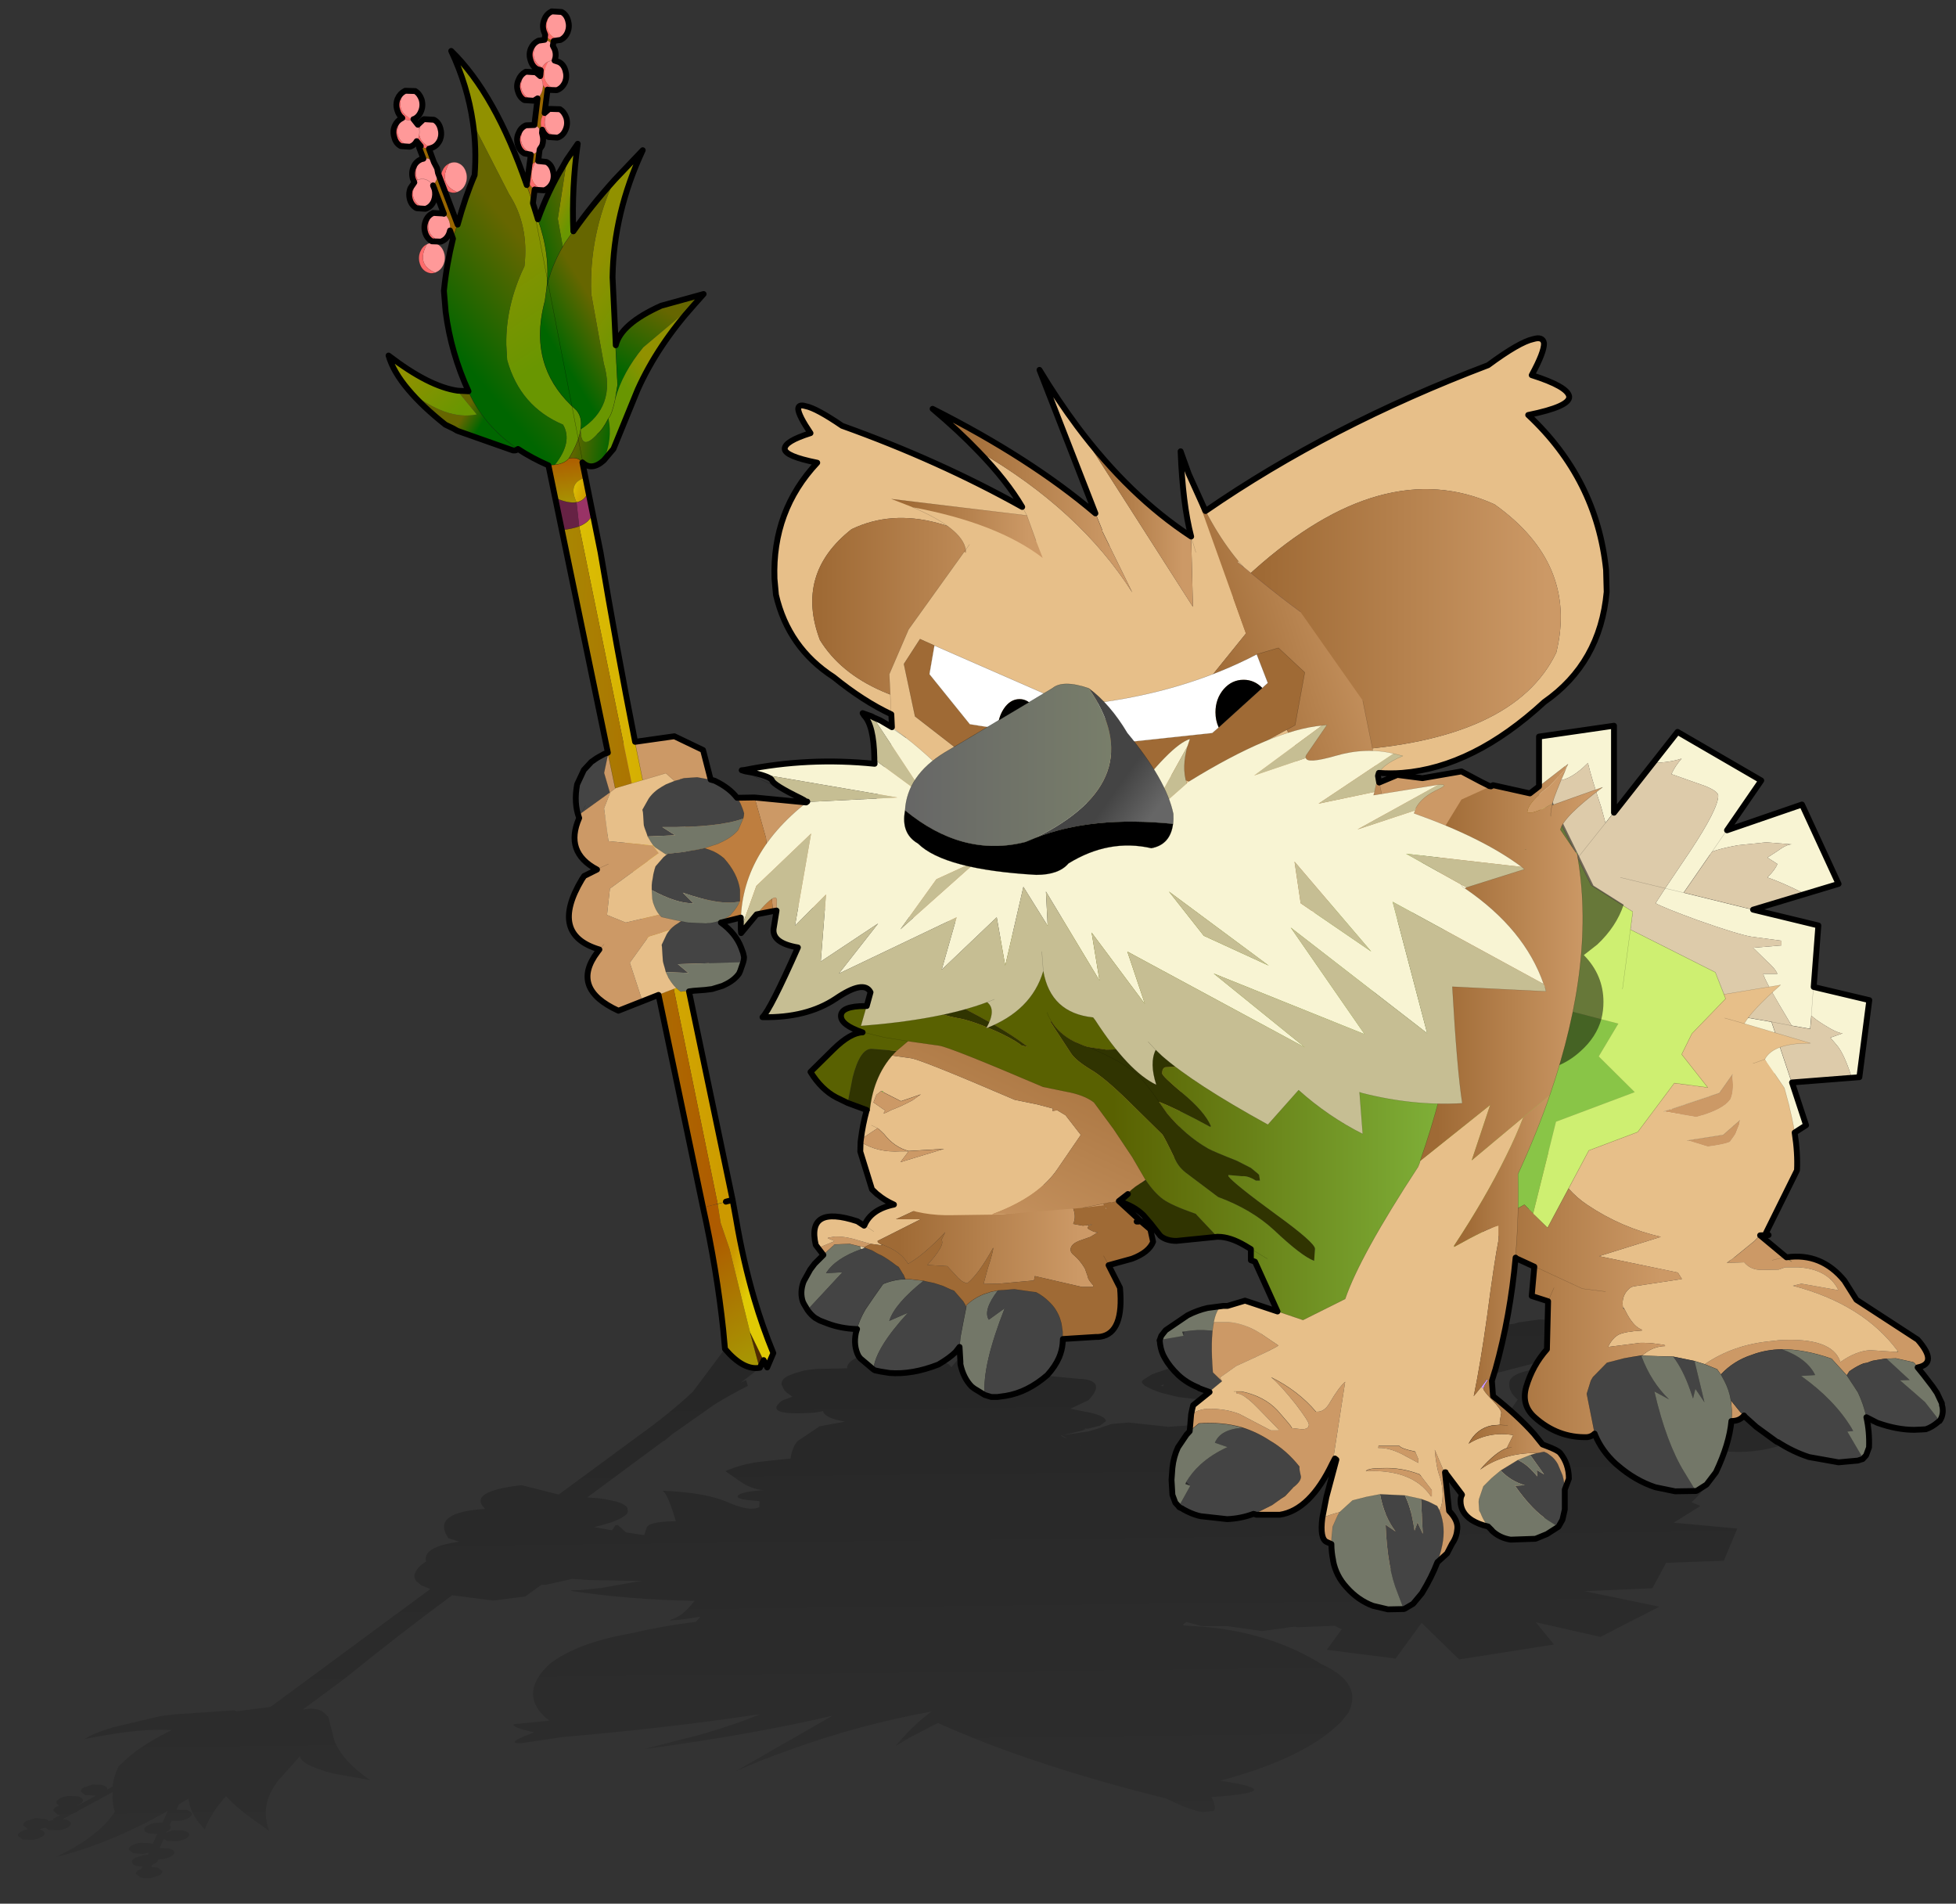 <svg width="334" height="325" xmlns="http://www.w3.org/2000/svg" xmlns:xlink="http://www.w3.org/1999/xlink">
 <rect width="100%" height="100%" fill="#333333" stroke="none"/>
 <defs>
  <g transform="matrix(1,0,0,1,192.55,294) " id="shape0">
   <path id="svg_1" stroke-opacity="0" stroke-linejoin="round" stroke-linecap="round" stroke="#ff00ff" fill="none" d="m187.95,-293.5l0,380l-379.95,0l-0.05,0l0,-380l380,0m-95,294.1l-189.95,0"/>
   <path id="svg_2" stroke-opacity="0" stroke-linejoin="round" stroke-linecap="round" stroke="#ff00ff" fill="none" d="m187.95,-293.5l-190,190l190,190m-379.95,0l189.95,-190l-190,-190"/>
  </g>
  <g id="sprite0">
   <use id="svg_3" xlink:href="#shape1" width="102.95" height="45"/>
  </g>
  <g id="shape1">
   <path id="svg_4" fill-rule="evenodd" fill-opacity="0" fill="#ff00ff" d="m102.95,45l-102.95,0l0,-45l102.95,0l0,45"/>
  </g>
  <g transform="matrix(1,0,0,1,206.95,233.65) " id="shape2">
   <path id="svg_5" fill-rule="evenodd" fill="url(#gradient0)" d="m65.1,3.4l-0.05,0l-0.65,-0.1l0.85,0.15l-0.15,-0.05m-67.55,-13.5l-0.95,0.1l0.05,0.15l0.9,-0.25m-72,8.6l1.65,-0.5l0.9,-0.15l1.4,-0.15l5.05,-0.1l0.1,0.05l0,-0.15l0,-0.15q0.25,-0.95 1.65,-1.55l0.35,-0.2l2.8,-0.65l0.25,-0.05l1,0l1.5,0q3.9,0.05 7.65,1.05q1.4,0.5 2.2,1l0.4,0.45l0.9,-1.05l0.1,-0.15q1.15,-0.95 2.95,-1.45l0.55,-0.15l2.05,-0.35l1.25,-0.1l0.9,0.1l1.4,0.15q3.35,0.45 5.75,1.85q0.8,0.7 1.05,1.35q0.1,0.55 -0.15,1l-0.2,0.3l5.3,0.5l0.35,0l0.45,0.05q3.7,0.5 0.75,3.6l-3.1,1.45l3.55,0.7q2.45,0.6 2.55,1.4l-1.05,0.8l-2.05,0.5l-0.25,0l-0.3,-0.05l0.2,0.15l-0.4,0.1l0.05,0.05l-3.9,0.95l1.1,0.55q-0.45,-0.35 -0.95,-0.6l4.65,-0.7l1.65,-0.5l2.2,-0.75l2.9,-0.25l6.5,0.7l0.15,0.05l4.85,-0.35l1.1,-0.2l0.6,-0.75l0.75,-0.1l6.3,-3.25l-5.95,0.45l-2.6,-0.55l-0.7,-0.05l-2.5,-0.3l-2.85,-0.7q-1.6,-0.5 -2.9,-1.25l-0.45,-0.45l0,-0.3l0.05,-0.1l0.25,-0.2l1.45,-0.9l3.1,-1.05l4,-0.7l0.1,0l1.85,-0.2l-1.95,-1.1l0,-0.2l0.05,-0.4l0.45,-0.9l0.25,-0.35l-0.35,-0.25q-0.6,-0.45 -0.8,-1q-0.2,-0.65 0.1,-1.45l0.55,-0.85l0.95,-1.05l0.85,-0.5l0.85,-0.3l0.15,0l0.7,-0.1l2.65,-0.3l0.55,0l4.45,0.05l4.05,0.6l0,0.05l0.2,-0.05l0.3,-0.05l3.85,0.25q4.7,0.65 6.05,4.1l0.15,0.4l0.35,-0.05l0.25,-2.75q0.15,-0.85 0.45,-1.5q0.6,-1.45 1.9,-1.6l0.9,-0.15l1.1,-1.1l0.05,-0.05q1.25,-1 3.5,-1.7q2.55,-0.8 5.3,-1l2.65,-0.15l0.95,0.05l1.5,0.15l0.15,0l0.15,0l1.1,0.45l0.95,0.8q0.75,1.25 0.9,2.35l1.15,0.7l0.35,0.75l0,0.05l0.1,0q0.25,0.45 0.05,1.05q-0.35,0.55 -2.3,1.15l-2.65,2.6l0.05,0.05l0.05,0l-0.1,-0.05l0.1,0l3.75,-1.3l0.05,-0.05l0.15,-0.45q0.55,-0.8 2.75,-1.2l3.05,-0.3l0.75,-0.25l0.05,0l3.6,-0.5l4.05,0.3l1.65,0.45l1.3,0.6l0.1,0.05l0.05,0.05l0.35,0.5l-0.1,0.7l-1.05,1.4l0.05,0.85q-0.75,1 -2.75,1.65l-2.65,0.35l-0.65,0.1l-1.95,0.65l-8.65,2.25l-0.95,1.05l-0.05,0.7l0,0.15q-0.3,3.85 -2.4,8l0.1,-0.05l3.45,-0.4l1.1,-2.1l2.9,-0.2l2.3,-3.35q-1.55,-1.3 -1.45,-2.85q0.1,-1.35 2.95,-2.05q4.85,-1.2 9.65,-0.85l1,0.3l0.05,-0.05q1.95,-1.1 4.95,-1.85l0.45,-0.05l7.25,-1.15l3.5,-0.15l3.15,0.25l0.25,0l0.1,0l1.3,0.55l0.95,0.95q0.75,2.1 -0.1,3.75q1.4,0.05 1.8,0.5l0.3,-0.1l2.35,-0.6l4.15,-0.85l0.1,0l5.95,-0.7l5.15,-0.1l3.05,0.3l0.55,0.1l0.15,0.05l0.4,0.3l0.05,0.55l-1.95,2.1l2.1,-0.3q3.5,-0.3 6.35,-0.1l1.2,0.05l0.75,0.1l1.6,0.6l0.2,0.1q0.3,0.3 0,0.75l-0.25,0.25l-0.1,0.15q-0.15,0.05 -0.15,0.1l-1.35,0.7l-1.05,0.4l-2.1,0.7l-1.35,0.5q3.25,0.45 -1.4,1.9l-12.1,2.2l-2.95,1.2q-5.25,1.75 -10.7,1.1l-5.5,1.25l0.95,0.1l-0.1,0.15l1.85,4.7q-0.7,1.15 -2.25,2.55l1.5,0.65l-4.55,2.85l10.85,1l-2.3,5.5l-9.85,0.35l-2.35,4.35l-11.55,0.5l12.75,2.65q-5.05,2.55 -10.05,5.15l-11.05,-2.5l3.1,3.8l-16.2,2.55l-6.4,-6.25l-4.45,6.1l-11.75,-1.5l2.55,-3.5l-1.2,-0.6l-6.4,0.25l-0.35,-0.1l-1.05,0.1l-0.8,0.15l-3.8,0.5l-6,-0.85l-4.35,0l-2.55,-0.7l-0.55,0.4l0,0.2l3.85,0.25q11.35,1.1 19.75,6.35q7.15,3.25 4.6,8.3l-1.25,1.55q-6.15,6.2 -20.65,10.05q6.4,0.95 5.75,1.7q-0.75,0.65 -7.25,1.1q0.9,1.7 0.4,2.35l-1.95,0.2q-2.2,-0.35 -6.15,-2.3q-22.95,-5.7 -39,-12.9l-4.65,2.4l-2.55,1.5q3.05,-3.65 6.1,-5.85q-12.25,2.2 -24.4,6.6q-4.55,1.6 -9.05,3.6l16.55,-9.5q-13.5,3.2 -32.1,5.7l9.65,-2.5q6.2,-1.8 10.05,-3.45q-16.05,2.4 -33.7,3.9l-7.05,1.05q-1.35,0.05 -1.05,-0.35q0.4,-0.45 3.25,-1.5q-3.9,-0.85 -3.45,-1.4l6.05,-0.6q-4.95,-3.8 -1.1,-8.5l1.1,-1.15q4.65,-3.6 13.65,-5.2q6.1,-1.4 11.35,-2l0.8,-0.9l-2.25,0.35l-1.25,0.15l-0.4,0.05l-1.3,0.1l0.05,-0.1q2.1,-0.6 3.8,-2.85l0.15,-0.15l0.2,-0.25q-11.3,-0.2 -21.05,-1.7l0,-0.1l0.2,0l1.45,-0.05l3.45,-0.35l5.6,-1l0.7,-0.1l0.4,-0.05l0.15,0.05l-0.1,-0.1l-8.75,-0.15l-2.95,-0.2l-4.5,1l-0.75,0l-2.75,2l-5.45,0.7l-7.05,-0.9q-9.4,6.95 -18,13.95l-7.55,5.6q2.05,-0.5 3.45,0.3l0.95,0.9l1.05,4.05q1.1,3 5.05,6l1.05,0.75l-6.45,-1.15q-5.7,-1.6 -5.5,-3l-3.85,4.35q-3.1,4.1 -1.45,8.45l-3.1,-2.2q-2.65,-1.9 -4.25,-3.7q-2.5,2.75 -3.65,5.65l-1,-1.15l-0.35,-0.45q-1.2,-1.75 -1.4,-3.6l-0.25,0.1l-1.4,0.85l-0.4,0.9l0.1,0l1.5,0.05l0.15,0q0.7,0.2 0.85,0.6q0.05,0.35 -0.5,0.75q-0.65,0.35 -1.55,0.5l-1.4,0l-0.3,0.75l0.15,0.25q0.1,0.35 -0.5,0.75l-0.15,0.05l-0.1,0.25q0.55,-0.35 1.4,-0.45l1.5,0.05l0.1,0.05q0.75,0.15 0.9,0.55q0.05,0.4 -0.5,0.75q-0.65,0.35 -1.55,0.5l-1.65,-0.05l-0.05,-0.05l-0.6,-0.3l-0.7,1.55l1.55,0.05l0.1,0.05q0.7,0.15 0.85,0.55q0.1,0.4 -0.5,0.75q-0.6,0.35 -1.5,0.5l-0.75,0.05q0.05,0.3 -0.5,0.65l-0.55,0.3l-0.1,0.3l0.9,0.1l0.15,0l0.8,0.6q0.1,0.35 -0.45,0.75l-1.55,0.5l-0.9,0l-0.75,-0.1l-0.05,0l-0.75,-0.6q-0.15,-0.35 0.45,-0.7l0.4,-0.2l0.2,-0.4l-0.95,-0.1l-0.1,0q-0.65,-0.25 -0.7,-0.6q-0.15,-0.4 0.45,-0.75l1.5,-0.5l0.7,-0.05l0.2,-0.35l-0.05,0l-0.9,0.2l-1.6,-0.1l-0.1,0l-0.75,-0.6q-0.15,-0.35 0.45,-0.7q0.6,-0.4 1.55,-0.5l1.5,0.05l0.15,0l0.4,0.15l0.8,-1.7l-1.35,-0.1l-0.1,0q-0.7,-0.2 -0.75,-0.6q-0.15,-0.35 0.5,-0.7q0.55,-0.4 1.5,-0.5l1.1,-0.05l0.9,-2q-9.85,5.6 -19.15,7.9q4.4,-2.1 7.1,-4.4q1.9,-1.6 3,-3.35q-0.5,-1.45 -0.35,-3.35l-5.75,3.1l-0.4,0.3l-0.95,0.4l-1.45,0.8l0.45,0.1l0.1,0q0.7,0.2 0.85,0.6q0.1,0.35 -0.5,0.7q-0.6,0.35 -1.5,0.5l-1.65,-0.05l-0.1,0l-0.65,-0.4l-0.95,0.3q0.7,0.2 0.85,0.6q0.1,0.35 -0.5,0.7q-0.6,0.35 -1.5,0.5l-1.65,-0.05l-0.1,-0.05l-0.75,-0.55q-0.15,-0.4 0.5,-0.75q0.5,-0.3 1.25,-0.45l-0.05,0l-0.05,0l-0.75,-0.6q-0.15,-0.4 0.45,-0.75l1.55,-0.5l1.5,0.1l0.1,0q0.55,0.15 0.75,0.4l0.95,-0.25l-0.3,-0.1l1.3,-0.7l-0.35,-0.05l-0.1,0l-0.7,-0.6q-0.15,-0.4 0.45,-0.75l0.45,-0.2l-0.4,-0.4q-0.15,-0.4 0.5,-0.75q0.55,-0.4 1.5,-0.5l1.55,0.05l0.1,0q0.7,0.2 0.85,0.6q0.1,0.35 -0.5,0.75l-0.45,0.2l0.05,0.05l3.15,-1.7l-0.1,0l-1.65,-0.1l-0.1,0l-0.7,-0.55q-0.15,-0.4 0.45,-0.75l1.55,-0.5l1.5,0.05l0.1,0.05q0.7,0.15 0.85,0.55l0,0.2l0.9,-0.5q0.2,-1.7 1.05,-3.45l1.4,-1.3q2.9,-2.6 7.7,-4.9l-1.8,-0.05q-4.9,-0.05 -13.15,1.6q1.6,-1.05 5.05,-2.05l7.8,-1.85l1.45,-0.2l0.4,0l0.4,-0.1l10.2,-0.7l0.35,0l0.1,0.05l0.1,0.05l0.15,0.05l5.8,-0.75l27.25,-20.1l-0.5,-0.25l-0.3,-0.1l-0.3,-0.15l-0.05,0l-0.35,-0.15l-0.8,-0.65q-0.4,-0.45 -0.4,-1.05q0.35,-1.4 2,-2.35q-0.65,-2.55 5.65,-3.4l-1.85,-0.6l-0.15,-0.25q-2.6,-4.2 6.45,-4.75l-0.15,-0.15q-2.75,-2.85 6.35,-3.9l6.35,1.6l13.45,-9.9q5.4,-3.85 9.45,-7.65l5.1,-6.8q3,-1.6 8.75,0.85l-5.65,4.4l0.9,-0.45l0.3,1q-3.1,1.55 -5.8,3.25l-7.05,4.95l-1.45,1.2l-0.55,-0.05l0.45,0.05l-13.05,9.65l0.2,0l1.9,0.15l1.05,0.15l1.6,0.35l0.25,0.05q1.35,0.4 1.8,0.95l0.1,0.2l0.05,0.6l-0.15,0.35l-0.35,0.3l-0.6,0.4q-1.7,0.9 -4.65,1.55l3.05,0.55l0.6,-0.85l0.4,-0.05l1.4,1.25l2.55,0.4l0.55,0.05l0.4,-1.2q0.3,-1.1 5,-1.15q-1.35,-4.65 -2.25,-5.2q7.35,0.3 11.1,1.95q3.7,1.65 5.4,0.85l0.05,-1l-0.2,-0.05q-4,-0.25 -3.5,-0.9q0.5,-0.7 4.4,-0.95q-2.05,-0.15 -3.95,-1.45l-2.6,-1.8q2.65,-1.15 5.55,-1.55l2.15,-0.25l3.45,-0.35q0.1,-1.05 0.6,-2.1l0.1,-0.2l0.45,-0.65l3.8,-2.55l4.35,-0.8q-3.45,-0.6 -3.75,-1.75l0,-0.05l-1.35,0.25q-9.2,0.65 -5.65,-2.05l1.75,-0.65l-0.95,-0.7l-0.45,-0.45l-0.4,-0.8l-0.05,-0.1q-0.1,-0.8 0.9,-1.4l0.3,-0.15l0.9,-0.35m134.1,8.1l0.2,-0.1l-0.25,0l0.05,0.1m-70.95,-6.25l-0.5,0.25l0.4,0.05l0.1,-0.3m-14.35,10.4l0.15,0.1l0.05,0l-0.2,-0.1"/>
   <path id="svg_6" stroke-width="0.05" stroke-opacity="0.302" stroke-linejoin="round" stroke-linecap="round" stroke="#000000" fill="none" d="m-105.1,-98.2l-0.4,-1.4l-0.8,-0.25m157.1,35.05l5.5,-5.3"/>
   <path id="svg_7" fill-rule="evenodd" fill="#737768" d="m-72.1,-12.4l-0.6,-0.95l-0.2,-0.45q-0.55,-1.6 0.1,-3.4l0.15,-0.3l1,-1.8l0.75,-1l1.5,-1.5l0.15,-0.15l1.55,-1.4l0.2,-0.2l2.65,-0.1l0.1,0.05l1.65,0.4l0.15,0.45q-4.45,1.6 -6,4.1l2.8,-0.15l-5.95,6.4m30.25,14.5l-1.8,-1.1l-0.5,-0.35q-1.35,-1.45 -1.85,-3.8l0,-0.4l-0.15,-2.55l0.15,-1.6l0.5,-2.65l0.5,-2.5l0.05,-0.35q1.05,-1 2.35,-1.6l0.55,-0.25l1.1,-0.35l0.1,-0.05l1.25,-0.25q-2.6,3.4 -1.55,5l2.7,-1.95q-3.85,9.8 -3.4,14.75m-19,-4.35l-2.25,-1.9l-0.3,-0.4q-0.9,-1.75 -0.45,-3.95l0.1,-0.35l0.1,-0.25q0.35,-1.45 1.4,-3.3l1.5,-2.2l1.55,-2.2q1.3,-0.55 2.8,-0.75l1,-0.05l0.9,0l2.2,0.25q-4.95,3.95 -5.85,6.85l3.2,-1.4q-5.6,6.1 -5.9,9.65"/>
   <path id="svg_8" fill-rule="evenodd" fill="#cc9966" d="m-63.1,-23.2l-1.65,-0.4l-0.1,-0.05l-2.65,0.1l-0.15,0.1l-0.05,0.1l-1.55,1.4l-0.15,0.15l-0.9,-1.15l2.65,-1.1l0,-0.05l0.1,-0.05l0.15,0l-0.15,0l-0.1,-0.05l-1,-0.4l0.05,-0.1l1.15,-0.2l0.3,0q1.8,0 4.05,0.75l1.8,0.5l-1.1,0.55l-0.05,0.05l-0.65,-0.15m18,10.1l0.15,-0.1l-0.05,0.35l-0.1,-0.25"/>
   <path id="svg_9" fill-rule="evenodd" fill="#e7bf89" d="m-70.3,-22.95l-0.4,-0.55q-1.6,-6.9 7.1,-4.05l1.15,0.75l0.2,0.05l-0.15,-0.1q1.35,-3.1 6.05,-3.75l9,-1.75l-9.65,4.5l4.2,0l-7.35,3.7l0.05,0.25l0.7,0.45l0,0.05l-1.9,-0.25l-1.8,-0.5q-2.25,-0.75 -4.05,-0.75l-0.3,0l-1.15,0.2l-0.05,0.1l1,0.4l0.1,0.05l0.15,0l-0.15,0l-0.1,0.05l0,0.05l-2.65,1.1m46.2,-3.85l0,-0.05l0.5,-0.15l0,0.1l-0.5,0.1m-36.7,1.05l-1.45,-1l1.45,1"/>
   <path id="svg_10" fill-rule="evenodd" fill="#444444" d="m-72.1,-12.4l5.95,-6.4l-2.8,0.15q1.55,-2.5 6,-4.1l0.6,-0.25l1.3,0.5l0.95,0.55l0.65,0.3q1.15,0.65 2.5,1.7l0.4,0.25l0.25,0.4l0.45,0.75l0.15,0.2l0.3,0.75l-1,0.05q-1.5,0.2 -2.8,0.75l-1.55,2.2l-1.5,2.2q-1.05,1.85 -1.4,3.3l-0.15,0q-2.65,-0.15 -4.9,-0.95l-1.3,-0.55l-0.8,-0.4l-1.3,-1.4m43.6,4.95l-0.05,0.8q-0.1,1.15 -0.6,2.35q-0.65,1.5 -2,3q-3.4,2.95 -7.1,3.55l-1.45,0.2l-1,0l-1.15,-0.35q-0.45,-4.95 3.4,-14.75l-2.7,1.95q-1.05,-1.6 1.55,-5l0.9,-0.05l1.2,-0.1l0.7,-0.05l3.2,0.45l0.5,0.05q1.25,0.65 2.2,1.6q1.3,1.2 1.9,2.9l0.25,0.85l0.2,1.4l0,0.5l0,0.7l0.05,0m-17.65,1.35l-0.7,0.9q-1.1,1.05 -2.9,2.1q-4.45,1.75 -8.35,1.45l-1.55,-0.25l-0.95,-0.15l-0.25,-0.2q0.3,-3.55 5.9,-9.65l-3.2,1.4q0.9,-2.9 5.85,-6.85l0.6,0.15l0.5,0.1l0.7,0.15l1.55,0.5l0.1,0.05l1.2,0.55l0.55,0.2l1.6,1.85l0.4,0.7l0.1,0.25l-0.5,2.5l-0.5,2.65l-0.15,1.6"/>
   <path id="svg_11" fill-rule="evenodd" fill="#697a34" d="m-62.45,-26.8l0.05,-0.05l0.15,0.1l-0.2,-0.05"/>
   <path id="svg_12" fill-rule="evenodd" fill="#f0dfb9" d="m-62.95,-22.75l-0.15,-0.45l0.65,0.15l0.1,0.05l-0.6,0.25"/>
   <path id="svg_13" fill-rule="evenodd" fill="#ffffff" d="m-67.5,-23.55l-0.2,0.2l0.05,-0.1l0.15,-0.1"/>
   <path id="svg_14" fill-rule="evenodd" fill="#a97e50" d="m-62.45,-23.05l0.05,-0.05l0.05,0.1l-0.1,-0.05"/>
   <path id="svg_15" fill-rule="evenodd" fill="url(#gradient1)" d="m-47.35,-32.35l6.75,-0.95q10.2,-1.3 12,0.75l0.5,0.65q2.3,2.8 1.35,4.85l1.65,0.3l1,-0.1l0,0.05l-0.2,0.5q1.1,0.75 1.8,0.65l-1.3,0.8l-1.55,0.55q-1.85,0.6 -1.85,1.65q0,0.5 0.65,1q0.95,0.8 1.8,2.2l0.5,1.4q0,0.45 0.9,1.45l0,0.3l-1.9,0l-8.05,-1.85l-0.15,0.75l-6,0.55l-2.6,0.05l0.7,-2.6q0.95,-2.9 0.95,-3.6q-2.5,4.55 -4.45,6.1l-0.25,-0.1q-0.8,-0.2 -1.75,-1.35l-1.4,-1.5l-3.4,-0.2l1.25,-1.45q1.3,-1.7 1.3,-2.45l-0.1,-0.45l0.6,-1.25q-3.75,4 -6.35,5.4q-0.9,-1.6 -3.05,-2.7l-1.35,-0.6l-0.05,0.1l-0.7,-0.45l-0.05,-0.25l7.35,-3.7l-4.2,0l9.65,-4.5"/>
   <path id="svg_16" fill-rule="evenodd" fill="#9f6a35" d="m-28.6,-32.55l7.8,0l4.95,4.4l0.3,0.3l-0.35,0.4l0.35,0l0.3,-0.15l1.65,1.45l0,0.05l0.5,2.05q-0.7,1.8 -3.6,2.9l-4,1.1l1.95,3.9q0.7,7.65 -3.3,8.3l-0.45,0.05l-0.4,0l-5.6,0.35l-0.05,0l0,-0.7l0,-0.5l-0.2,-1.4l-0.25,-0.85q-0.6,-1.7 -1.9,-2.9q-0.95,-0.95 -2.2,-1.6l-0.5,-0.05l-3.2,-0.45l-0.7,0.05l-1.2,0.1l-0.9,0.05l-1.25,0.25l-0.1,0.05l-1.1,0.35l-0.55,0.25q-1.3,0.6 -2.35,1.6l-0.15,0.1l-0.4,-0.7l-1.6,-1.85l-0.55,-0.2l-1.2,-0.55l-0.1,-0.05l-1.55,-0.5l-0.7,-0.15l-0.5,-0.1l-0.6,-0.15l-2.2,-0.25l-0.9,0l-0.3,-0.75l-0.15,-0.2l-0.45,-0.75l-0.25,-0.4l-0.4,-0.25q-1.35,-1.05 -2.5,-1.7l-0.65,-0.3l-0.95,-0.55l-1.3,-0.5l-0.05,-0.1l1.1,-0.55l1.9,0.25l0,-0.05l0.05,-0.1l1.35,0.6q2.15,1.1 3.05,2.7q2.6,-1.4 6.35,-5.4l-0.6,1.25l0.1,0.45q0,0.75 -1.3,2.45l-1.25,1.45l3.4,0.2l1.4,1.5q0.95,1.15 1.75,1.35l0.25,0.1q1.95,-1.55 4.45,-6.1q0,0.7 -0.95,3.6l-0.7,2.6l2.6,-0.05l6,-0.55l0.15,-0.75l8.05,1.85l1.9,0l0,-0.3q-0.9,-1 -0.9,-1.45l-0.5,-1.4q-0.85,-1.4 -1.8,-2.2q-0.65,-0.5 -0.65,-1q0,-1.05 1.85,-1.65l1.55,-0.55l1.3,-0.8q-0.7,0.1 -1.8,-0.65l0.2,-0.5l0.5,-0.1l0,-0.1l-0.5,0.15l-1,0.1l-1.65,-0.3q0.95,-2.05 -1.35,-4.85l-0.5,-0.65m7.05,10.95l0.85,1.55l-0.85,-1.55"/>
   <path id="svg_17" stroke-width="0.05" stroke-opacity="0.302" stroke-linejoin="round" stroke-linecap="round" stroke="#000000" fill="none" d="m-69.4,-21.8l-1.5,1.5l-0.75,1l-1,1.8l-0.15,0.3q-0.65,1.8 -0.1,3.4l0.2,0.45l0.6,0.95m9,-10.8l-1.65,-0.4l-0.1,-0.05l-2.65,0.1m-0.2,0.2l-1.55,1.4l-0.15,0.15l-0.9,-1.15l-0.4,-0.55q-1.6,-6.9 7.1,-4.05l1.15,0.75l0.05,-0.05q1.35,-3.1 6.05,-3.75m40.5,2.45l0.3,0.3m0.3,0.25l1.65,1.45l0,0.05l0.5,2.05q-0.7,1.8 -3.6,2.9l-4,1.1l1.95,3.9q0.7,7.65 -3.3,8.3l-0.45,0.05l-0.4,0l-5.6,0.35l-0.05,0.8q-0.1,1.15 -0.6,2.35q-0.65,1.5 -2,3q-3.4,2.95 -7.1,3.55l-1.45,0.2l-1,0l-1.15,-0.35l-1.8,-1.1l-0.5,-0.35q-1.35,-1.45 -1.85,-3.8l0,-0.4l-0.15,-2.55l-0.7,0.9q-1.1,1.05 -2.9,2.1q-4.45,1.75 -8.35,1.45l-1.55,-0.25l-0.95,-0.15l-0.25,-0.2l-2.25,-1.9l-0.3,-0.4q-0.9,-1.75 -0.45,-3.95l0.1,-0.35l0.1,-0.25l-0.15,0q-2.65,-0.15 -4.9,-0.95l-1.3,-0.55l-0.8,-0.4l-1.3,-1.4m9.85,-14.35l1.45,1m-1.6,-1.1l0.15,0.1l-0.2,-0.05m-0.65,3.6l0.65,0.15l0.1,0.05l1.3,0.5l0.95,0.55l0.65,0.3q1.15,0.65 2.5,1.7l0.4,0.25l0.25,0.4l0.45,0.75l0.15,0.2l0.3,0.75l0.9,0l2.2,0.25l0.6,0.15l0.5,0.1l0.7,0.15l1.55,0.5l0.1,0.05l1.2,0.55l0.55,0.2l1.6,1.85l0.4,0.7m0.15,-0.1q1.05,-1 2.35,-1.6l0.55,-0.25l1.1,-0.35l0.1,-0.05l1.25,-0.25l0.9,-0.05l1.2,-0.1l0.7,-0.05l3.2,0.45l0.5,0.05q1.25,0.65 2.2,1.6q1.3,1.2 1.9,2.9l0.25,0.85l0.2,1.4l0,0.5l0,0.7l0.05,0m-39.2,-15.9l0.05,-0.1l0.15,-0.1m3.85,14.45q0.35,-1.45 1.4,-3.3l1.5,-2.2l1.55,-2.2q1.3,-0.55 2.8,-0.75l1,-0.05m10.4,4.75l0.05,-0.35m-0.05,0.35l-0.1,-0.25m-1.05,7l0.15,-1.6l0.5,-2.65l0.5,-2.5m30.4,-15.75l-0.3,0.05m-5.8,8.5l-0.85,-1.55"/>
   <path id="svg_18" fill-rule="evenodd" fill="#e7bf89" d="m-54.05,-67.9q-1.15,1.5 -1.85,3.55l3.75,1.65l-3.05,0.75l-1.45,0.3l-2.35,0.3l2.3,-2.55l-6.2,0.05q4.4,-2.3 8.85,-4.05m17.8,39l-3.65,0.25l-7.4,0.1q-5.2,0.15 -9.55,-1.65q-2.75,-1.1 -4.25,-2.8l-2,-6.45l0.05,-1.6q2.95,1.85 6.8,1.6l1.4,0l0,-0.05q-2.45,-0.65 -4.2,-2.9l-0.95,-0.9l-0.15,-0.1l-2.85,1.9q0.85,-6.8 4.05,-13.3l0.5,-1.1l3.95,0.55q1.7,0.2 17.75,7.1l3.9,0.8l2.65,0.7l-0.1,0.4l0.85,-0.1l1.4,0.85l2.6,3.35l-3.9,5.7q-3.25,4.9 -11.25,7.85l4.35,-0.2m-22.95,-20.65l-0.1,-0.15l-0.35,0.05l-0.7,0.55l-0.5,1.3l2,1.4l-0.25,0.4q-0.1,0.25 1.3,-0.5q1.75,-0.65 3.6,-1.65l1.4,-1l-3.35,1.15l-3.05,-1.55m-0.95,6.15l-1.05,-0.5l1.05,0.5m5.35,3.9l-0.05,0l0.05,0l-0.05,0.05l-1.4,1.85l7.4,-2.25l-5.95,0.35m-1.9,-24.4l1.95,0.85l-1.95,-0.85"/>
   <path id="svg_19" fill-rule="evenodd" fill="#cc9966" d="m-21.6,-30.5l0.15,0.25l-3.65,0.45l3.5,-0.7m-41.45,-10.55l0.05,-0.45l2.85,-1.9l0.15,0.1l0.95,0.9q1.75,2.25 4.2,2.9l0,0.05l-1.4,0q-3.85,0.25 -6.8,-1.6m3.75,-8.65l0.1,0.15l3.05,1.55l3.35,-1.15l-1.4,1q-1.85,1 -3.6,1.65q-1.4,0.75 -1.3,0.5l0.25,-0.4l-2,-1.4l0.5,-1.3l0.7,-0.55l0.35,-0.05m4.5,10.2l5.95,-0.35l-7.4,2.25l1.4,-1.85l0.05,-0.05m33.8,9.85l-0.2,0l0,-0.3l0.2,0.3"/>
   <path id="svg_20" fill-rule="evenodd" fill="url(#gradient2)" d="m-59,-61.35l2.35,-0.3l1.45,-0.3l3.05,-0.75l-3.75,-1.65q0.7,-2.05 1.85,-3.55q4.65,-1.9 9.3,-3.2q5.3,-1.5 10.5,-1.45l3.8,0.15l2.25,0.3l5.6,1.05q3.45,0.7 6.45,2.35q4.45,2.5 7.1,7.2l0.75,1.35q0.35,0.6 0.35,1.45q-0.3,9.8 -0.95,19.8l-10.1,7.95l-1.05,0.2l-0.3,0l-1.25,0.25l-3.5,0.7l-11.15,0.9l-4.35,0.2q8,-2.95 11.25,-7.85l3.9,-5.7l-2.6,-3.35l-1.4,-0.85l-0.85,0.1l0.1,-0.4l-2.65,-0.7l-3.9,-0.8q-16.05,-6.9 -17.75,-7.1l-3.95,-0.55l2.1,-4.3l-5.45,1.9l2.8,-3.05m6.8,-0.4l-4.15,1.55l4.15,-1.55"/>
   <path id="svg_21" stroke-width="0.05" stroke-opacity="0.302" stroke-linejoin="round" stroke-linecap="round" stroke="#000000" fill="none" d="m-59,-61.35l-2.8,3.05l5.45,-1.9l4.15,-1.55m-1.85,-6.15q4.65,-1.9 9.3,-3.2q5.3,-1.5 10.5,-1.45l3.8,0.15l2.25,0.3l5.6,1.05q3.45,0.7 6.45,2.35q4.45,2.5 7.1,7.2l0.75,1.35q0.35,0.6 0.35,1.45q-0.3,9.8 -0.95,19.8l-10.1,7.95l-1.05,0.2m-0.3,0l-1.25,0.25l0.15,0.25m-39.65,-2.75l-2,-6.45l0.05,-1.6l0.05,-0.45q0.85,-6.8 4.05,-13.3l0.5,-1.1l2.1,-4.3m-2.65,-1.15l2.3,-2.55l-6.2,0.05q4.4,-2.3 8.85,-4.05m-5.25,18.2l-0.35,0.05m6.85,0.5l-3.35,1.15l-3.05,-1.55m-2.6,-8.75l-0.8,0.45m1.4,13.95l1.05,0.5m5.3,3.9q-2.45,-0.65 -4.2,-2.9l-0.95,-0.9m5.15,3.8l0.05,0l5.95,-0.35m-5.9,-23.2l-1.95,-0.85m35.7,34.25l-0.2,-0.3m-3.9,0.15l3.5,-0.7"/>
   <path id="svg_22" stroke-width="0.05" stroke-linejoin="round" stroke-linecap="round" stroke="#00ff00" fill="none" d="m-59.2,-49.55l-0.1,-0.15"/>
   <path id="svg_23" fill-rule="evenodd" fill="#f8f4d3" d="m64.15,-95.5l-0.75,-2.75q-1.7,-5.1 -2.25,-7.5q-2.85,2.85 -5,3l0.15,-1.1l-0.4,1.1l0.2,0.1q-0.45,1.2 -1.7,2.7q-1.15,1.3 -1.6,2.35l0,-12.65l12.75,-1.9l0,14.85l-1.4,1.8m8.15,-10.25l4.15,-5.3l14.25,8.3l-5.85,8.5l12.85,-4.4l6.25,13.55l-5.75,1.7q-4,-2 -6.4,-2.8q1.35,-1.35 1.7,-2.3l-1.7,-1.1l1.7,-1.1q1.55,-1.15 2.45,-1.15l-4.35,-0.35l-4.85,0.5q-3,0.55 -4.4,1.1l-0.35,0.5l-4.5,6.5l-3.15,-0.75l3.15,0.75l11.8,2.9l11.2,2.7l-0.85,10.55l9.55,2.2l-1.75,13.15l-1.25,0.1l-0.15,-0.5q-1.15,-3.5 -2.3,-4.95l-1.2,-1.4l2.1,-0.75q-0.9,0 -3.2,-1.45q-1.3,-0.8 -2.15,-1.55l-0.2,2.25l-3.15,-0.55q-4.85,-8.05 -4.85,-8.85l2.4,0q-0.4,-0.95 -1.8,-2.15l-2.35,-2.3l4.85,-0.4l0,-0.8l-5.2,-0.7q-2.3,-0.4 -9.1,-2.8q-5.75,-2.1 -7.2,-2.9l1.65,-2.55l4.3,-6.4q4.75,-7.2 4.75,-9.4q0,-0.75 -2.2,-1.65l-5.8,-2.05q0.65,-1.4 1.75,-2.65q-1.9,0.65 -4.85,0.75m23.65,54.55l2.45,7.35l-5.55,3.5l-0.9,-4.05l-1.55,-6.55l0.3,-0.05q0.4,0 1.75,0.8l0.75,0q-0.15,-1.25 -0.85,-2.9q-1.15,-2.9 -4.8,-7.55l-1.4,-2l6.35,1.1l3.45,10.35m-11.1,-43.05l-2.5,3.65l2.5,-3.65m14.8,26.8l-0.35,4.85l0.35,-4.85m-39.35,21.7l3.2,-0.85l14,-3.25l-5.9,-5.6l3.2,-0.95l4.45,-0.2l0,-0.4l-3.5,-2.25l2.8,-0.35q-0.1,-1.7 -2.3,-3.2l-3.05,-2.2l11.9,2.1l-2.25,10.35l-1.5,6.8l-21.05,0"/>
   <path id="svg_24" fill-rule="evenodd" fill="#ddcbaa" d="m52.8,-97.6q0.45,-1.05 1.6,-2.35q1.25,-1.5 1.7,-2.7l-0.2,-0.1l0.4,-1.1l-0.15,1.1q2.15,-0.15 5,-3q0.55,2.4 2.25,7.5l0.75,2.75l1.4,-1.8l6.75,-8.45q2.95,-0.1 4.85,-0.75q-1.1,1.25 -1.75,2.65l5.8,2.05q2.2,0.9 2.2,1.65q0,2.2 -4.75,9.4l-4.3,6.4l-1.65,2.55q1.45,0.8 7.2,2.9q6.8,2.4 9.1,2.8l5.2,0.7l0,0.8l-4.85,0.4l2.35,2.3q1.4,1.2 1.8,2.15l-2.4,0q0,0.8 4.85,8.85l3.15,0.55l0.2,-2.25q0.85,0.75 2.15,1.55q2.3,1.45 3.2,1.45l-2.1,0.75l1.2,1.4q1.15,1.45 2.3,4.95l0.15,0.5l-10.25,0.8l-3.45,-10.35l3.45,0.65l-3.45,-0.65l-6.35,-1.1l1.4,2q3.65,4.65 4.8,7.55q0.7,1.65 0.85,2.9l-0.75,0q-1.35,-0.8 -1.75,-0.8l-0.3,0.05l1.55,6.55l0.9,4.05l-4.55,2.9l-0.6,-1.7q-7.1,4.5 -16,4.5q-13.3,0 -22.7,-10.15q-9.4,-10.15 -9.4,-24.5q0,-14.35 9.4,-24.5l3.6,-3.4l0.2,-0.15l0,-0.25m0,9.45l0,-9.2l0,9.2m45.4,4.75l-8.9,2.7l-11.8,-2.9l4.5,-6.5l0.35,-0.5q1.4,-0.55 4.4,-1.1l4.85,-0.5l4.35,0.35q-0.9,0 -2.45,1.15l-1.7,1.1l1.7,1.1q-0.35,0.95 -1.7,2.3q2.4,0.8 6.4,2.8m-23.85,-0.95l-7.65,-1.85l7.65,1.85m-1.15,19.35l3.05,2.2q2.2,1.5 2.3,3.2l-2.8,0.35l3.5,2.25l0,0.4l-4.45,0.2l-3.2,0.95l5.9,5.6l-14,3.25l-3.2,0.85l21.05,0l1.5,-6.8l2.25,-10.35l-11.9,-2.1l-7.2,-1.35l7.2,1.35m9.65,12.45l4.85,13.4l-4.85,-13.4m2.25,-10.35l1.05,0.25l-1.05,-0.25m-28.5,17.15l3.7,0l-3.7,0m7.55,-49.75l-6.45,8.1l6.45,-8.1"/>
   <path id="svg_25" stroke-width="0.05" stroke-opacity="0.302" stroke-linejoin="round" stroke-linecap="round" stroke="#000000" fill="none" d="m64.15,-95.5l1.4,-1.8l0,-14.85l-12.75,1.9l0,12.65l0,0.25l0,9.2m12.75,-9.15l6.75,-8.45l4.15,-5.3l14.25,8.3l-5.85,8.5l12.85,-4.4l6.25,13.55l-5.75,1.7l-8.9,2.7l11.2,2.7l-0.85,10.55l9.55,2.2l-1.75,13.15l-1.25,0.1l-10.25,0.8l2.45,7.35l-5.55,3.5l-4.55,2.9l-0.6,-1.7q-7.1,4.5 -16,4.5q-13.3,0 -22.7,-10.15q-9.4,-10.15 -9.4,-24.5q0,-14.35 9.4,-24.5l3.6,-3.4l0.2,-0.15m21.55,13l3.15,0.75l4.5,-6.5m0.35,-0.5l2.5,-3.65m11.1,33.35l3.15,0.55l0.2,-2.25l0.35,-4.85m-3.7,6.55l-3.45,-0.65l3.45,10.35m-18.45,-32.4l11.8,2.9m-22.6,-5.5l7.65,1.85m-14.05,38.6l21.05,0l1.5,-6.8l2.25,-10.35l-11.9,-2.1l-7.2,-1.35m20.15,3.7l-1.05,-0.25m2.6,23.75l-4.85,-13.4m9.65,-9l-6.35,-1.1m-28.45,-24.75l6.45,-8.1m-3.85,49.75l-3.7,0"/>
   <path id="svg_26" fill-rule="evenodd" fill="#8ca446" d="m113.85,-5.2l0.2,-0.15l0.1,0.1l-0.3,0.05m-10,-10.55l0,-0.15l0,0.15m-12.45,-9.45l0.15,-0.35l0.4,0.35l-0.55,0m3.65,3.8l0.9,0.8l-1.35,-0.75l0.45,-0.05"/>
   <path id="svg_27" fill-rule="evenodd" fill="#697a34" d="m78.2,-41.3l-0.1,0l0.1,0"/>
   <path id="svg_28" fill-rule="evenodd" fill="#4f5b26" d="m95.55,-47l0,-0.1l0,0.1"/>
   <path id="svg_29" fill-rule="evenodd" fill="#cc9966" d="m114.05,-5.35q-5.9,-8 -17.9,-11.15l1.45,-0.35l6.25,1.1l0,-0.15q-1.8,-3.45 -6.8,-3.75l-2.2,0l-1.15,0.4l-2.9,0.05q-1.9,0 -2.95,-1.3l-2.95,0.1l0.5,-0.4l0.7,-0.5l3.5,-2.85l0.95,-1l4.5,3.75q5.95,-0.85 9.9,4.05q1.1,1.35 2.05,3.2l10.45,6.8q3.55,4.1 0,4.8l-0.5,-0.7l-0.25,-0.2l-2.95,-0.65l-1.6,0.05l-0.25,0l-2.1,0.35l-0.45,0.15l-0.5,0.2l-0.6,0.1q-1.05,0.4 -2.15,1.15l-0.3,0.2l-0.45,0.7l-2.6,-2.85q-4.6,-1.6 -8.45,-1.6q-2.8,0.05 -5.15,0.95q-3.1,1 -5.3,3.35l-0.65,-0.9l-2.1,-0.85q4.85,-3.35 11.35,-3.95l1.3,-0.15q9.1,-0.55 10.5,3.7l0.05,0q2.6,-1.85 5.05,-2l4.5,0.3l0.3,-0.05l-0.1,-0.1m-18.1,-15.25l-0.9,-0.8l-0.45,0.05l1.35,0.75m-3.35,-0.25l2,-0.5l-2,0.5m-4.8,26.45q-0.7,0.95 -2.15,0.95q0.15,-1.85 -0.1,-3.5l1.65,2.05l0.6,0.5m-12.25,-52.3l8.05,-2.7l2.25,-3.2l0,0.7q0.25,2.2 -0.35,3.55q-1.25,1.85 -5.85,3.05l-5.55,-0.95l1.15,-0.35l0.3,-0.1m11.55,1.95l-0.1,0.7l-0.6,1.5l-0.15,0.3l-0.85,1.2q-1,0.45 -3.8,0.8l-3.4,-1.05l6.05,-0.95l2.85,-2.5"/>
   <path id="svg_30" fill-rule="evenodd" fill="#e7bf89" d="m114.05,-5.35l-0.2,0.15l-4.5,-0.3q-2.45,0.15 -5.05,2l-0.05,0q-1.4,-4.25 -10.5,-3.7l-1.3,0.15q-6.5,0.6 -11.35,3.95l-1.75,-0.55l-3.65,-0.75l-5.35,-0.15l0.15,-0.1q1.7,-1.5 3.85,-1.55l-0.15,-0.2l-2.2,-0.3l-1.25,-0.05l-0.65,0l-5.5,0.7q0.7,-1.5 1.8,-2.1q1.15,-0.55 3.95,-0.7l0,-0.15q-1.25,-0.45 -2.4,-2.45l-0.55,-1.05l-0.15,-0.25l-0.1,0.1l-0.05,-0.4q-0.2,-1.8 1.1,-2.95q0.3,-0.3 0.8,-0.4l8.2,-1.25l-0.7,-1.1l-13.45,-2.8l10.55,-3.3q-6.75,-1.55 -12.55,-5.45q-1.8,-1.2 -3.2,-2.8l3.45,-6.5l8.35,-3.15l6.25,-8.35l5.7,0.75l-4.45,-5.65l1.75,-3.55l5.75,-5.95l-0.25,-0.75l0.25,0.75l-5.75,5.95l-1.75,3.55l4.45,5.65l-5.7,-0.75l-6.25,8.35l-8.35,3.15l-3.45,6.5q-2.25,-2.55 -3.5,-6.1q-2.55,-7 -3.2,-14.8q-0.4,-4.75 0.65,-9.45l13.2,-2.85l6.95,-0.45l0.05,0l4.65,-0.3l4,1.4l3.75,-0.6l9.65,-1.6q-4.95,4.35 -6.2,6.6l11.3,3.35q-6.35,-0.05 -7.8,2.75l1.65,2.4l1.7,2.5l0.85,3.15l0,0.1q1.55,6.2 1.3,10.75l-5.3,10.7l-0.15,0.35l-0.85,0.05l-0.95,1l-3.5,2.85l-0.7,0.5l-0.5,0.4l2.95,-0.1q1.05,1.3 2.95,1.3l2.9,-0.05l1.15,-0.4l2.2,0q5,0.3 6.8,3.75l0,0.15l-6.25,-1.1l-1.45,0.35q12,3.15 17.9,11.15m-24.7,-49.1l2,-0.7l-2,0.7m-8.7,-11.2l-2.55,0.4l2.55,-0.4m5.2,13.05l-2.25,3.2l-8.05,2.7l-0.3,0.1l-1.15,0.35l5.55,0.95q4.6,-1.2 5.85,-3.05q0.6,-1.35 0.35,-3.55l0,-0.7m2,-8.65l-3.35,-0.95l3.35,0.95m-9.65,19.95l3.4,1.05q2.8,-0.35 3.8,-0.8l0.85,-1.2l0.15,-0.3l0.6,-1.5l0.1,-0.7l-2.85,2.5l-6.05,0.95l-0.1,0l0.1,0"/>
   <path id="svg_31" fill-rule="evenodd" fill="#444444" d="m105.35,-1.2l0.45,-0.7l0.3,-0.2q1.1,-0.75 2.15,-1.15l0.6,-0.1l0.5,-0.2l0.45,-0.15l2.1,-0.35l0.25,0l3.95,3.65l-1.65,0.05l4.25,3.7l2.5,3.2l-0.3,0.2q-1,0.85 -2.05,1.2l-0.8,0.1l-1.2,0q-2.95,0 -6.3,-1.15l-1.85,-1q-0.5,-2.2 -1.45,-4.2l-1.9,-2.9m2.8,14.2l-0.1,0.05l-0.2,0.05l-0.6,0.2l-3.3,0.3l-5.05,-0.9q-2.75,-0.9 -5.3,-2.55l-0.2,0l-3.5,-2.6l-1.9,-1.7l-0.2,-0.25l-0.6,-0.5l-1.65,-2.05l0,-0.05q-0.3,-1.75 -1.1,-3.25l-0.6,-1.1q2.2,-2.35 5.3,-3.35q2.35,-0.9 5.15,-0.95q4.3,1.55 5.65,4.4l-2.4,0.15q5.7,4.05 8.65,8.95l0.25,0.45l-1,0.1l2.7,4.6m-28.6,5.5l-0.2,0l-3.3,0.05l-3.4,-0.7q-3.5,-1.15 -6.45,-3.7l-0.35,-0.3q-2.35,-2.2 -3.5,-5l-0.05,-0.1l-1.35,-6.8l0.7,-2.25l0.35,-0.6l2.4,-2.45l2.9,-0.75l1.4,-0.25l1.55,-0.2l0.05,0.1q1.65,4.4 4.7,7.35l-2.5,-1.35q2.05,8.8 5.1,13.75l1.95,3.2m-3.85,-22.9l3.65,0.75l1.7,7.05l-1.55,-2.3l-0.4,1.65l-0.5,-1.45q-1.2,-3.45 -2.9,-5.7"/>
   <path id="svg_32" fill-rule="evenodd" fill="#737768" d="m112.15,-4.05l1.6,-0.05l2.95,0.65l0.25,0.2l0.5,0.7l1.05,1.25l1.5,1.95l0.75,1.1l0.85,1.8l0,0.3l0.1,0.35q0.2,1.35 -0.5,2.35l-2.5,-3.2l-4.25,-3.7l1.65,-0.05l-3.95,-3.65m-3.45,9.95q0.55,2.45 0.4,5.2l-0.45,1.3l-0.5,0.6l-2.7,-4.6l1,-0.1l-0.25,-0.45q-2.95,-4.9 -8.65,-8.95l2.4,-0.15q-1.35,-2.85 -5.65,-4.4q3.85,0 8.45,1.6l2.6,2.85l1.9,2.9q0.95,2 1.45,4.2m-23.05,0.65q-0.35,3.9 -2.65,8.8l-1.6,2.1l-1.65,1l-0.2,0.05l-1.95,-3.2q-3.05,-4.95 -5.1,-13.75l2.5,1.35q-3.05,-2.95 -4.7,-7.35l-0.05,-0.1l0.1,0l5.35,0.15q1.7,2.25 2.9,5.7l0.5,1.45l0.4,-1.65l1.55,2.3l-1.7,-7.05l1.75,0.55l2.1,0.85l0.65,0.9l0.6,1.1q0.8,1.5 1.1,3.25l0,0.05q0.25,1.65 0.1,3.5"/>
   <path id="svg_33" fill-rule="evenodd" fill="url(#gradient3)" d="m62.3,8.75q-0.5,0.5 -1.25,0.55q-5.05,0.15 -9,-3.4q-2.3,-2.05 -1.45,-5.15q1.1,-3.7 3.5,-6.45l0.25,-8.2l-2.8,-0.85l0.45,-5.05l-3.15,-1.45l-4.55,-5.75l-6.15,-7.85l-1.05,-6.75l5.4,-14.45l7.8,-7.1l1.5,-0.3q-1.05,4.7 -0.65,9.45q0.65,7.8 3.2,14.8q1.25,3.55 3.5,6.1l-3.6,6.7l-3.95,-3.95l-6,3.35l6,-3.35l3.95,3.95l3.6,-6.7q1.4,1.6 3.2,2.8q5.8,3.9 12.55,5.45l-10.55,3.3l13.45,2.8l0.7,1.1l-8.2,1.25q-0.5,0.1 -0.8,0.4q-1.3,1.15 -1.1,2.95l0.05,0.4l0.25,0.15l0.55,1.05q1.15,2 2.4,2.45l0,0.15q-2.8,0.15 -3.95,0.7q-1.1,0.6 -1.8,2.1l5.5,-0.7l0.65,0l1.25,0.05l2.2,0.3l0.15,0.2q-2.15,0.05 -3.85,1.55l-1.8,0.3l-1.4,0.25l-2.9,0.75l-2.4,2.45l-0.35,0.6l-0.7,2.25l1.35,6.8m-6.95,-24.9l-1,2.25l1,-2.25m-3.35,-3.65l8.2,3.8l3.95,0.5l-3.95,-0.5l-8.2,-3.8"/>
   <path id="svg_34" stroke-width="0.05" stroke-opacity="0.302" stroke-linejoin="round" stroke-linecap="round" stroke="#000000" fill="none" d="m84.9,-20.4l0.5,-0.4m0.7,-0.5l3.5,-2.85l0.95,-1m0.85,-0.05l0.15,-0.35l5.3,-10.7q0.25,-4.55 -1.3,-10.75m0,-0.1l-0.85,-3.15l-1.7,-2.5m-1.65,-2.4l-2,0.7m16,53.25l0.45,-0.7l0.3,-0.2q1.1,-0.75 2.15,-1.15l0.6,-0.1l0.5,-0.2l0.45,-0.15l2.1,-0.35l0.25,0l1.6,-0.05l2.95,0.65l0.25,0.2l0.5,0.7q3.55,-0.7 0,-4.8l-10.45,-6.8q-0.95,-1.85 -2.05,-3.2q-3.95,-4.9 -9.9,-4.05l0.9,0.8m-1.35,-0.75l-2,0.5m24.85,18.3l1.05,1.25l1.5,1.95l0.75,1.1l0.85,1.8l0,0.3l0.1,0.35q0.2,1.35 -0.5,2.35l-0.3,0.2q-1,0.85 -2.05,1.2l-0.8,0.1l-1.2,0q-2.95,0 -6.3,-1.15l-1.85,-1q0.55,2.45 0.4,5.2l-0.45,1.3l-0.5,0.6l-0.1,0.05l-0.2,0.05l-0.6,0.2l-3.3,0.3l-5.05,-0.9q-2.75,-0.9 -5.3,-2.55l-0.2,0l-3.5,-2.6l-1.9,-1.7l-0.2,-0.25q-0.7,0.95 -2.15,0.95q-0.35,3.9 -2.65,8.8l-1.6,2.1l-1.65,1l-0.2,0.05l-0.2,0l-3.3,0.05l-3.4,-0.7q-3.5,-1.15 -6.45,-3.7l-0.35,-0.3q-2.35,-2.2 -3.5,-5l-0.05,-0.1q-0.5,0.5 -1.25,0.55q-5.05,0.15 -9,-3.4q-2.3,-2.05 -1.45,-5.15q1.1,-3.7 3.5,-6.45l0.25,-8.2l-2.8,-0.85l0.45,-5.05l-3.15,-1.45l-4.55,-5.75l-1.1,0.6l0,4.4l-5.75,9.6l0,5.9l-5.3,-6.7l-2.6,2.35l-9.4,-1.3l-4.3,5.35l-7.45,-4.85l-4.1,-8.95l-0.7,-0.3m63.45,-46.25l1.35,-10.15l0.4,-3.05l-7.1,-4.5l-7.25,-14.75l-6.35,8.45l-0.15,0l-20.6,0l-21.5,-8.45l-2.25,-0.8m18.4,1.75l-1.55,-0.1l-1.75,2.8m29.25,4.8l-0.75,-6.35l-2.9,-4.35l-4.75,-2.5l-6.65,1.2l-4.3,-0.6l-6.9,2.95l-1.25,2.05l-14.6,-0.85m40.55,-1.2l-2,-1.05l-0.1,0m0.1,0l9.85,1.85l0.2,0.4m29.95,33.35l9.65,-1.6q-4.95,4.35 -6.2,6.6l11.3,3.35q-6.35,-0.05 -7.8,2.75m-6.95,-11.1l0.25,0.75l-5.75,5.95l-1.75,3.55l4.45,5.65l-5.7,-0.75l-6.25,8.35l-8.35,3.15l-3.45,6.5m12.5,28.55l5.35,0.15l3.65,0.75l1.75,0.55l2.1,0.85l0.65,0.9l0.6,1.1q0.8,1.5 1.1,3.25l0,0.05l1.65,2.05l0.6,0.5m-15.8,-72.35l4.65,-0.3l4,1.4l3.75,-0.6l-1.5,-3.75l-14.5,-7.3m9.7,12.05l2.55,-0.4m-5.1,18.95l8.05,-2.7l2.25,-3.2m-11.75,6.35l1.15,-0.35m9.25,-15.6l3.35,0.95m-37.55,-1.9l-7.8,7.1l-5.4,14.45l1.05,6.75l6.15,7.85l6,-3.35l3.95,3.95l3.6,-6.7m7.15,-33.2l6.95,-0.45m-7.8,51.25l-3.95,-0.5l-8.2,-3.8m2.35,5.9l1,-2.25m40.2,-30.95l0,0.1m-17.45,5.7l0.1,0l6.05,-0.95l2.85,-2.5m4.45,19.2l0.4,0.35m2.65,3.85l0.45,-0.05l-4.5,-3.75m-72.05,12.75l1.65,0.25l0.6,-0.7m73.55,7.2q3.85,0 8.45,1.6l2.6,2.85l1.9,2.9q0.95,2 1.45,4.2m-14.4,-11.55q-2.8,0.05 -5.15,0.95q-3.1,1 -5.3,3.35m1.7,4.4q0.25,1.65 0.1,3.5m-15.4,-11.1l0.1,0m-8.05,13.3l-1.35,-6.8l0.7,-2.25l0.35,-0.6l2.4,-2.45l2.9,-0.75l1.4,-0.25l1.55,-0.2"/>
   <path id="svg_35" fill-rule="evenodd" fill="#7a5c00" d="m47.95,-91.15l-0.75,-6.35l-2.9,-4.35l0.1,0l9.85,1.85l0.2,0.4l-3.45,4.65l-0.2,0.25l-0.25,0.3l-0.1,0.15l-2.35,3.1l-0.15,0m-3.55,-10.7l2,1.05l-2,-1.05m6.15,7.45l0.45,-0.55l-0.45,0.55"/>
   <path id="svg_36" fill-rule="evenodd" fill="#cc9966" d="m18.7,-95.95l1.75,-2.8l1.55,0.1l-1.55,-0.1l-1.75,2.8m-12.85,-3.65l14.6,0.85l1.25,-2.05l6.9,-2.95l4.3,0.6l6.65,-1.2l4.1,2.15l0.1,0.1l0.5,0.2l0.05,0l0,0.05l2.9,4.35l0.75,6.35l-16.65,0l-3.95,0l-21.5,-8.45m38.4,-2.3l0.05,0.05l-0.05,-0.05"/>
   <path id="svg_37" fill-rule="evenodd" fill="#ceef71" d="m54.45,-99.6l7.25,14.75l7.1,4.5l-0.4,3.05l14.5,7.3l1.75,4.5l-5.75,5.95l-1.75,3.55l4.45,5.65l-5.7,-0.75l-6.25,8.35l-8.35,3.15l-7.05,13.2l-2.25,-2.2l-0.2,-0.25l3.9,-15.65l13.45,-5.05l-6.15,-6.1l3.35,-5.6l-11.75,-3.05l4.45,-14.15l-7.25,-7.55l-1,-8.7l0.2,-0.25l3.45,-4.65m12.6,32.45l1.35,-10.15l-1.35,10.15"/>
   <path id="svg_38" fill-rule="evenodd" fill="#89c547" d="m31.3,-91.15l16.65,0l0.15,0l2.35,-3.1l0.1,-0.15l0.25,-0.3l1,8.7l7.25,7.55l-4.45,14.15l11.75,3.05l-3.35,5.6l6.15,6.1l-13.45,5.05l-3.9,15.65l-0.75,-0.75l-0.75,-0.75l-1.65,0.9l-0.65,0.35l-4,-13.4q3.1,-5.55 4.55,-10.65q2.55,-9.25 -0.45,-16.9l-1.3,-2.8q1.4,-2.1 1.95,-4q2.8,-9.5 -16,-13.95l-1.45,-0.35"/>
   <path id="svg_39" fill-rule="evenodd" fill="#303401" d="m-47.3,-64.85l4.45,2.35q5.3,2.85 8.05,5l0.3,0.2l-1.05,-0.2l-0.3,-0.25q-1.5,-1.05 -4.15,-2.25q-4.1,-1.8 -6.5,-2.2q-2.5,-0.45 -5.35,-1.65l1.45,-0.25l3.1,-0.75m32.95,30.35q1.45,2.15 2.95,3.25q1.45,1.05 5.6,2.5l0.2,0.25l3.45,3.65l-6.95,0.7q-1.7,0 -2.75,-0.9l-1.65,-2.1q-1.95,-2.7 -5.35,-3.75l1.65,-1.55q0.75,-0.9 2.85,-2.05m19.35,-0.9l0.15,0.95l-0.7,0q-1.35,-0.85 -2.35,-0.75l-2.3,-0.2l-0.05,0l0,0.2q0.85,1.2 8.1,6.5q6.7,4.85 6.7,5.9l-0.15,2.05q-2.15,-0.8 -6.85,-5.25q-3.85,-3.55 -9.55,-5.65l-5.25,-3.95q-1.4,-1 -2.05,-2.4q-1.95,-4.05 -2.25,-4.35l-5.9,-5.8q-4.05,-3.95 -6.3,-5.25q-2.55,-1.55 -3.35,-2.75l-3.5,-5.35l0.1,-0.2q1.3,2.15 3.9,3.5l1.65,0.7l0.75,0.25l3.1,0.45q3.7,0 11.1,-1.5q1.95,0 8,2.5q3.7,1.5 5.6,2.6q1.25,0.75 1.7,1.3q-13.15,-3.5 -13.25,-2.05l-3.05,0.15q-0.55,0.15 -0.55,1.05q0,0.45 3.45,3.35q3.8,3.15 4.85,5.6l-0.05,0.2q-5.6,-3.05 -8.8,-4.3l1.4,2q3.15,3.8 7,6q0.9,0.5 4.95,2.1l2.35,1.2l1.15,0.95l0.25,0.25m-70.25,-12.35l0.85,-4.35q1.25,-4.9 3.25,-4.85l4.25,0.35q-3.95,3.9 -4.6,10.3l-3.75,-1.45m53.15,-0.15q-2.05,-2.95 -3.25,-4.2q-2.45,-2.5 -8.85,-5.15q6.4,2.65 8.85,5.15q1.2,1.25 3.25,4.2"/>
   <path id="svg_40" fill-rule="evenodd" fill="url(#gradient4)" d="m3.6,-100.4l2.25,0.8l21.5,8.45l3.95,0l1.45,0.35q18.8,4.45 16,13.95q-0.55,1.9 -1.95,4l1.3,2.8q3,7.65 0.45,16.9q-1.45,5.1 -4.55,10.65l4,13.4l-0.7,0.4l-4.1,2.3l0,4.4l-5.75,9.6l0,5.9l-5.3,-6.7l-2.6,2.35l-9.4,-1.3l-4.3,5.35l-7.45,-4.85l-4.1,-8.95l-0.7,-0.3l0,-1.9l-1,-0.6q-2.55,-1.5 -4.6,-1.5l-0.15,0.05l-3.45,-3.65l-0.2,-0.25q-4.15,-1.45 -5.6,-2.5q-1.5,-1.1 -2.95,-3.25l-2.3,-3.95l-3.2,-4.8l-3.35,-4.55q-1.7,-1.3 -4.8,-1.85l-3.9,-0.8q-16.05,-6.85 -17.75,-7.05l-5.3,-0.75l-4.05,-0.65l-3.7,-0.9l3.7,0.9l4.05,0.65l-1.95,1.65l-4.25,-0.35q-2,-0.05 -3.25,4.85l-0.85,4.35l-1.95,-0.95q-2.55,-1.35 -4.4,-4.35l3.9,-3.85q2.85,-2.85 5,-2.9q-3.7,-1.25 -3.7,-2.8q0,-1.7 4.15,-1.7l7.55,0.75l2.85,-0.3q2.85,1.2 5.35,1.65q2.4,0.4 6.5,2.2q2.65,1.2 4.15,2.25l0.3,0.25l1.05,0.2l-0.3,-0.2q-2.75,-2.15 -8.05,-5l-4.45,-2.35q-2.25,-1.15 -3.75,-1.7q1.35,-4.15 4.9,-6.3q3.5,-2.2 13.2,-4.95q5.45,-1.6 8.05,-4.15q3.5,-3.5 7.6,-5.6q2.55,-1.25 10.55,-3.9q7.35,-3 10.35,-7.4l0,-1.55m2.8,79.3l-2.8,-1.7l2.8,1.7m-36.9,-40.6l-0.1,0.2l3.5,5.35q0.8,1.2 3.35,2.75q2.25,1.3 6.3,5.25l5.9,5.8q0.3,0.3 2.25,4.35q0.65,1.4 2.05,2.4l5.25,3.95q5.7,2.1 9.55,5.65q4.7,4.45 6.85,5.25l0.15,-2.05q0,-1.05 -6.7,-5.9q-7.25,-5.3 -8.1,-6.5l0,-0.2l0.05,0l2.3,0.2q1,-0.1 2.35,0.75l0.7,0l-0.15,-0.95l-0.25,-0.25l-1.15,-0.95l-2.35,-1.2q-4.05,-1.6 -4.95,-2.1q-3.85,-2.2 -7,-6l-1.4,-2q3.2,1.25 8.8,4.3l0.05,-0.2q-1.05,-2.45 -4.85,-5.6q-3.45,-2.9 -3.45,-3.35q0,-0.9 0.55,-1.05l3.05,-0.15q0.1,-1.45 13.25,2.05q-0.45,-0.55 -1.7,-1.3q-1.9,-1.1 -5.6,-2.6q-6.05,-2.5 -8,-2.5q-7.4,1.5 -11.1,1.5l-3.1,-0.45l-0.75,-0.25l-1.65,-0.7q-2.6,-1.35 -3.9,-3.5l-0.45,-0.8l-0.25,-0.65l0.25,0.65l0.45,0.8m51.25,48.85l-0.6,0.7l-1.65,-0.25l1.65,0.25l0.6,-0.7"/>
   <path id="svg_41" stroke-width="0.05" stroke-opacity="0.302" stroke-linejoin="round" stroke-linecap="round" stroke="#000000" fill="none" d="m5.85,-99.6l-2.25,-0.8m0,1.55q-3,4.4 -10.35,7.4q-8,2.65 -10.55,3.9q-4.1,2.1 -7.6,5.6q-2.6,2.55 -8.05,4.15q-9.7,2.75 -13.2,4.95q-3.55,2.15 -4.9,6.3q1.5,0.55 3.75,1.7l4.45,2.35q5.3,2.85 8.05,5l0.3,0.2m-17.35,-6.55l-2.85,0.3l-7.55,-0.75q-4.15,0 -4.15,1.7q0,1.55 3.7,2.8l3.7,0.9l4.05,0.65l5.3,0.75q1.7,0.2 17.75,7.05l3.9,0.8q3.1,0.55 4.8,1.85l3.35,4.55l3.2,4.8l2.3,3.95q1.45,2.15 2.95,3.25q1.45,1.05 5.6,2.5l0.2,0.25l3.45,3.65l0.15,-0.05q2.05,0 4.6,1.5l1,0.6l2.8,1.7m15.6,-77.55l-1.55,-0.1l-1.75,2.8m25.05,-6.15l-0.1,-0.1l-4.1,-2.15l-6.65,1.2l-4.3,-0.6l-6.9,2.95l-1.25,2.05l-14.6,-0.85l21.5,8.45l3.95,0l16.65,0l-0.75,-6.35l-2.9,-4.35l-0.05,-0.05m-0.5,-0.2l0.5,0.2m0.05,0.05l0.1,0l9.85,1.85l0.2,0.4l7.25,14.75l7.1,4.5l-0.4,3.05l14.5,7.3l1.75,4.5l-5.75,5.95l-1.75,3.55l4.45,5.65l-5.7,-0.75l-6.25,8.35l-8.35,3.15l-7.05,13.2l-2.25,-2.2m-0.95,-1l-0.75,-0.75l-1.65,0.9l-1.35,0.75l-4.1,2.3l0,4.4l-5.75,9.6l0,5.9l-5.3,-6.7l-2.6,2.35l-9.4,-1.3l-4.3,5.35l-7.45,-4.85l-4.1,-8.95l-0.7,-0.3m42.8,-79.9l-2,-1.05m6.6,6.9l-0.45,0.55l-0.1,0.15l-2.35,3.1l-0.15,0m6.5,-8.45l-3.45,4.65m-98.3,30.1l-3.1,0.75l-1.45,0.25m21.35,2.15l-0.45,-0.8l-0.25,-0.65m0.7,1.45q1.3,2.15 3.9,3.5l1.65,0.7l0.75,0.25l3.1,0.45q3.7,0 11.1,-1.5q1.95,0 8,2.5q3.7,1.5 5.6,2.6q1.25,0.75 1.7,1.3m-17.4,4l1.4,2q3.15,3.8 7,6q0.9,0.5 4.95,2.1l2.35,1.2l1.15,0.95l0.25,0.25m-61.9,-21.2l1.95,-1.65m-7.75,-1.55q-2.15,0.05 -5,2.9l-3.9,3.85q1.85,3 4.4,4.35l1.95,0.95l3.75,1.45q0.65,-6.4 4.6,-10.3m125.3,-20.7l-1.35,10.15m-81.4,32.65q-2.1,1.15 -2.85,2.05l-1.65,1.55q3.4,1.05 5.35,3.75l1.65,2.1q1.05,0.9 2.75,0.9l6.95,-0.7m20.65,12.45l1.65,0.25l0.6,-0.7m-44.95,-44.4q6.4,2.65 8.85,5.15q1.2,1.25 3.25,4.2"/>
   <path id="svg_42" fill-rule="evenodd" fill-opacity="0.498" fill="#000000" d="m33.35,-91.1l15.2,0l6.35,-8.4l7.2,14.7l5.15,3.25q-1.25,3.75 -4.5,6.8l-2.3,1.8q3.35,3.4 3.35,8q0,1.5 -0.35,2.9q-0.85,3.1 -3.55,5.5q-3.8,3.5 -9.3,3.5l-1.6,-0.05q-4.4,-0.45 -7.75,-3.45q-1.5,-1.4 -2.45,-2.95q-2.15,1.45 -4.85,1.45q-4,0 -6.85,-3.35q-2.85,-3.25 -2.85,-7.95q0,-4.7 2.85,-8.05q2.7,-3.15 6.5,-3.25q-1,-2.65 -1,-5.65q0,-2.35 0.6,-4.5l0.15,-0.3"/>
   <path id="svg_43" fill-rule="evenodd" fill="#cc99ff" d="m17.95,13l0.25,0.15l-0.7,0.7l0.45,-0.85m18.8,2.35l0.1,0l0,0.05l-0.1,-0.05"/>
   <path id="svg_44" fill-rule="evenodd" fill="#e7bf89" d="m59.3,-90.25l-0.2,-0.2l0.2,0.2l-0.2,-0.2l0.1,-0.1l0.1,0.3m-22.45,105.6l-0.1,0l0.1,0"/>
   <path id="svg_45" fill-rule="evenodd" fill="#444444" d="m2.15,7.75q2.5,0.75 4.7,2.2q2.85,1.65 5.05,4.45q-0.05,0.45 0.2,1.5l0.05,0.2q0,0.85 -1.35,1.85l-1.35,1.45l-0.55,0.35l-0.15,0.1l-1.55,1.15l-2.9,1.4l-0.2,0l-0.05,0q-2.15,0.8 -4.5,0.9l-4.5,-0.45l-0.45,-0.15l-2.55,-1l-0.5,-0.35l-0.2,-0.1l-0.05,-0.1l1.95,-3.5l-0.7,-0.65q0.95,-1.6 2.35,-2.9q1.95,-1.8 4.7,-3.05l-2.15,-0.75q0.95,-2.3 4.7,-2.55"/>
   <path id="svg_46" fill-rule="evenodd" fill="#737768" d="m2.15,7.75q-3.75,0.25 -4.7,2.55l2.15,0.75q-2.75,1.25 -4.7,3.05q-1.4,1.3 -2.35,2.9l-0.15,0.35l0.85,0.3l-1.95,3.5l-0.6,-0.65l-0.5,-1.35l-0.15,-2.55l0.15,-2.05q0.2,-1.9 0.9,-3.45q0.65,-1.25 1.5,-2.2l0.55,-0.6l1.55,-1.25q4,-0.35 7.45,0.7"/>
   <path id="svg_47" stroke-width="0.05" stroke-opacity="0.302" stroke-linejoin="round" stroke-linecap="round" stroke="#000000" fill="none" d="m-8.7,21.15l0.05,0.1l0.2,0.1l0.5,0.35l2.55,1l0.45,0.15l4.5,0.45q2.35,-0.1 4.5,-0.9m-10.9,-14.1l-0.55,0.6q-0.85,0.95 -1.5,2.2q-0.7,1.55 -0.9,3.45l-0.15,2.05l0.15,2.55l0.5,1.35l0.6,0.65"/>
   <path id="svg_48" stroke-width="0.05" stroke-linejoin="round" stroke-linecap="round" stroke="#00ff00" fill="none" d="m59.1,-90.45l0.2,0.2"/>
   <path id="svg_49" fill-rule="evenodd" fill="#bdab86" d="m-11.95,-7l-0.05,-0.15l0.05,-0.1l0,0.25"/>
   <path id="svg_50" fill-rule="evenodd" fill="#444444" d="m-7.9,-7.95l0.15,-0.75q4.3,-0.75 9,0.85l-0.6,-1.65q2.35,-0.65 4.8,1.4q0.9,1.85 1.05,3.95q0.3,2.55 -0.65,5.3l-1.1,0.9q-0.65,0.65 -2.5,0.35l-1.95,0l-0.55,-0.1l-0.25,-0.05l-1.8,-0.35l-2.95,-0.95l-0.1,-0.05q-2,-0.8 -3.45,-2.2q-1.5,-1.4 -2.3,-2.85q-0.6,-1.05 -0.85,-2.35l0,-0.5l0,-0.25l4.05,-0.7"/>
   <path id="svg_51" fill-rule="evenodd" fill="#737768" d="m-7.75,-8.7l-0.4,0.05l0.25,0.7l-4.05,0.7l0.25,-0.65l0.75,-1.05q1.85,-1.55 3.7,-2.5l3.45,-1.3l2.65,-0.3l2.8,0.25q2.6,2.1 3.8,4.7q-2.45,-2.05 -4.8,-1.4l0.6,1.65q-4.7,-1.6 -9,-0.85"/>
   <path id="svg_52" stroke-width="0.05" stroke-opacity="0.302" stroke-linejoin="round" stroke-linecap="round" stroke="#000000" fill="none" d="m5.45,-8.1q-1.2,-2.6 -3.8,-4.7l-2.8,-0.25l-2.65,0.3l-3.45,1.3q-1.85,0.95 -3.7,2.5l-0.75,1.05l-0.25,0.65l-0.05,0.1l0.05,0.15l0,0.5q0.25,1.3 0.85,2.35q0.8,1.45 2.3,2.85q1.45,1.4 3.45,2.2l0.1,0.05l2.95,0.95l1.8,0.35l0.25,0.05l0.55,0.1l1.95,0m3.6,-1.25q0.95,-2.75 0.65,-5.3q-0.15,-2.1 -1.05,-3.95l0.4,9.25z"/>
   <path id="svg_53" fill-rule="evenodd" fill="#cc9966" d="m54.9,-98.7q-1.95,1.1 -3.2,1.4l-0.9,0q0.05,-1.7 3.8,-4.5l2.35,-2.5l0.5,-0.65l-0.3,0.8q-1.5,3.35 -2.1,5.35l-0.15,0.1m2.55,-6.25l-0.15,-0.25l0.45,-0.35l-0.3,0.6m-19.15,81.8l0.05,0l-0.05,0.05l0,-0.05m-41.05,12.85l2.6,0q2.7,0.25 5.35,1.9l3.1,2.1q-0.55,0.5 -7.2,3.5l-2.75,1.95l0.3,0.65l-1.55,-1.5q-0.45,-5.55 0.15,-8.5l0,-0.1m-3.85,15.7q1.55,-0.9 3,-0.9q3,0 5.25,0.9l5.35,2.8l1.3,0l0,-0.2l-3.3,-3.4q-2,-2.1 -3.25,-2.6l-0.65,-0.15l0,-0.3l0.9,0q3.85,0.8 6.15,3.25l1.9,2.2l0.35,0.45l0.2,0.35l1.7,0.2q1.2,0 1.2,-0.8q0,-0.55 -2.3,-3.55q-2.5,-3.15 -4.1,-4.5q4.6,2.3 7.6,5.85q1.4,0.15 2.35,-1.5q1.55,-2.65 2.65,-3.6l-2,12.9l0.25,0.15l-0.45,0.85q-3.8,7.95 -9,8.8l-4,0l-0.25,-0.15l-0.2,-0.05l0.05,0l0.2,0l2.9,-1.45l1.55,-1.1l0.15,-0.1l0.55,-0.35l1.35,-1.45q1.35,-1 1.35,-1.85l-0.05,-0.25q-0.25,-1 -0.2,-1.45q-2.2,-2.8 -5.05,-4.45q-2.2,-1.45 -4.7,-2.25q-3.45,-1 -7.45,-0.7l-1.55,1.3l0.25,-2.9m32,5.45l3.55,0q0.4,0.5 2.65,0.95l0.1,0.15l0.5,1.15l0,0.65l-2.8,-1.5q-2.3,-1.15 -4.05,-1.05l0.05,-0.35m-9.6,12.25q3.3,-1.25 5,-1.25q2.4,0 8.9,1.25q-1.1,-0.45 -2.55,-1.6l0.1,-0.15l0.95,0l5.6,1.6q2.55,0 2.55,-3.9q-0.05,-1.6 -0.5,-2.95q-0.6,-1.6 -0.85,-4.6l1.8,4.25l0.1,0.85l0.35,3.65l0.2,1.7q1.55,1.6 1.4,3.05q-0.1,1.3 -0.8,2.35l-0.1,0.2l-0.85,1.6q-1.45,1.95 -4.15,2.4q-7,1.65 -13.25,-2.5q-1.5,-1.05 -3.15,-1.85q-1.2,-0.55 -0.75,-4.1m39.55,-1.95l0.15,-0.7l0.25,0.15l-0.4,0.55m-8,-9.95l-0.05,0l0.1,-0.2l0.05,0.2l-0.1,0m-24.1,3.95q0.3,-0.5 2.8,-0.5q3.2,-0.15 6.35,1.05l0.25,0.3l1.85,2.4l0,1.05l-0.15,0q-3.15,-4.65 -11.1,-4.3"/>
   <path id="svg_54" fill-rule="evenodd" fill="#cc99ff" d="m42.95,0.75l1,-1.3l0.05,0.2l0,0.05q-0.7,1.05 -0.7,1.4l-0.35,-0.35m-44.6,-1.6l0.3,0.65l-0.3,-0.65m54.7,13.2l-0.75,-0.3l0.75,0.25l0,0.05"/>
   <path id="svg_55" fill-rule="evenodd" fill="#e7bf89" d="m32.5,-37.8l11.95,-9.55l-3.15,9.45l8.8,-7.35q-1.25,3.25 -2.9,6.55q-3.55,7.25 -8.9,15.35l0,0.2l0,0.05l0.05,-0.05q5.45,-3.05 7.55,-3.65l0,2.4q-0.75,3.8 -1.95,12.95q-1.1,8 -2.3,13.8l1.3,-1.6l0.35,0.35q0,0.3 1.2,1.6l0.35,0.35q1.5,1.6 1.5,2.15l-0.25,1.45l0,0.6l-1.3,0.1q-2.65,0.5 -4,3.1q3.5,-2.15 7.6,-1.45l-1,2l-0.1,0.2l0.05,0q-1.85,0.6 -4.55,3.65q3.9,-2.8 9.5,-2.8l0.75,0.3l-0.3,0.75l2.55,1.5q0.7,0.25 0.7,1.1l-0.5,4.75l-0.15,0.7l-2.05,2.45l-7.3,1.1q-2.85,0 -4.7,-1.25q-1.9,-1.25 -1.9,-3.2q0,-0.65 0.25,-1.1l-0.05,-0.05l-2.75,-3.7l0,-0.05l-0.1,0l0.05,0.4l-1.8,-4.25q0.25,3 0.85,4.6q0.45,1.35 0.5,2.95q0,3.9 -2.55,3.9l-5.6,-1.6l-0.95,0l-0.1,0.15q1.45,1.15 2.55,1.6q-6.5,-1.25 -8.9,-1.25q-1.7,0 -5,1.25l0.7,-3.55l1.7,-6.4l-0.25,-0.2l-0.25,-0.15l2,-12.9q-1.1,0.95 -2.65,3.6q-0.95,1.65 -2.35,1.5q-3,-3.55 -7.6,-5.85q1.6,1.35 4.1,4.5q2.3,3 2.3,3.55q0,0.8 -1.2,0.8l-1.7,-0.2l-0.2,-0.35l-0.35,-0.45l-1.9,-2.2q-2.3,-2.45 -6.15,-3.25l-0.9,0l0,0.3l0.65,0.15q1.25,0.5 3.25,2.6l3.3,3.4l0,0.2l-1.3,0l-5.35,-2.8q-2.25,-0.9 -5.25,-0.9q-1.45,0 -3,0.9l0.2,-0.95l0.15,-0.6l4.9,-4.05l-0.3,-0.65l2.75,-1.95q6.65,-3 7.2,-3.5l-3.1,-2.1q-2.65,-1.65 -5.35,-1.9l-2.6,0q0.3,-1.55 0.9,-2.35l4.45,-1.35l9.9,3.35l7.2,-3.6q2.5,-7.35 12.45,-22.55l0.3,-0.75l0.05,-0.25m22.4,-60.9l0.15,-0.1l0,0.25l-0.15,-0.15m2.55,-6.25l-0.2,-0.25l0.05,0l0.15,0.25m-56.75,106.5l0.4,0l-0.4,0m31,10.4l-0.1,-0.15q-2.25,-0.45 -2.65,-0.95l-3.55,0l-0.05,0.35q1.75,-0.1 4.05,1.05l2.8,1.5l0,-0.65l-0.5,-1.15m0.95,4.05l-0.25,-0.3q-3.15,-1.2 -6.35,-1.05q-2.5,0 -2.8,0.5q7.95,-0.35 11.1,4.3l0.15,0l0,-1.05l-1.85,-2.4"/>
   <path id="svg_56" fill-rule="evenodd" fill="url(#gradient5)" d="m35.3,-92.55l4.25,-6.95l5.4,-2.45l6.05,1.6l6.25,-4.85l0.2,0.25l-0.5,0.65l-2.35,2.5q-3.75,2.8 -3.8,4.5l0.9,0q1.25,-0.3 3.2,-1.4l0.15,0.15l8.6,-3.05q-6.75,5.05 -7.2,7.25l2.65,3.9l0.2,0.2q3.3,18.1 -4.65,41.2l-4.55,3.8l-8.8,7.35l3.15,-9.45l-11.95,9.55q4.05,-11.65 5.15,-20.1l0.25,-1.75l-2.6,-32.9m19.5,-4.1q-0.05,-0.85 0.25,-1.9q-0.3,1.05 -0.25,1.9m-4.2,5.65l-0.25,0.05l0.2,0l0.05,-0.05"/>
   <path id="svg_57" fill-rule="evenodd" fill="url(#gradient6)" d="m50.1,-45.25l4.55,-3.8q-2.25,6.55 -5.45,13.5q0.45,17.75 -3.85,33.3l-0.1,0.3l-0.5,1.65l0.2,2.6q4.25,3.35 7,6.45l1.45,1.8l0.65,0.3q1.9,0.65 2.35,1.2q1.45,1.8 1.45,4.35q0,1.1 -2,4.1l-0.1,0.1l-0.25,-0.15l0.5,-4.75q0,-0.85 -0.7,-1.1l-2.55,-1.5l0.3,-0.75l0,-0.05l-0.75,-0.25q-5.6,0 -9.5,2.8q2.7,-3.05 4.55,-3.65l0.1,0l-0.05,-0.2l1,-2q-4.1,-0.7 -7.6,1.45q1.35,-2.6 4,-3.1l1.3,-0.1l0,-0.6l0.25,-1.45q0,-0.55 -1.5,-2.15l-0.35,-0.35q-1.2,-1.3 -1.2,-1.6q0,-0.35 0.7,-1.4l0,-0.05l-0.05,-0.2l-1,1.3l-1.3,1.6q1.2,-5.8 2.3,-13.8q1.2,-9.15 1.95,-12.95l0,-2.4q-2.1,0.6 -7.55,3.65l-0.05,0l0,-0.2q5.35,-8.1 8.9,-15.35q1.65,-3.3 2.9,-6.55m-2.65,52.6l-1.35,-0.1l1.35,0.1m0.65,3.75l-0.65,0.1l0.65,-0.1"/>
   <path id="svg_58" stroke-width="0.05" stroke-opacity="0.4" stroke-linejoin="round" stroke-linecap="round" stroke="#000000" fill="none" d="m35.3,-92.55l2.6,32.9l-0.25,1.75q-1.1,8.45 -5.15,20.1l-0.05,0.25l-0.3,0.75q-9.95,15.2 -12.45,22.55l-7.2,3.6l-9.9,-3.35l-4.45,1.35q-0.6,0.8 -0.9,2.35m57.4,-38.75q7.95,-23.1 4.65,-41.2l-0.2,-0.2l-2.65,-3.9q0.45,-2.2 7.2,-7.25l-8.6,3.05q-0.3,1.05 -0.25,1.9m0.25,-2.15q0.6,-2 2.1,-5.35l0.3,-0.8m-0.2,-0.25l-6.25,4.85l-6.05,-1.6m12.35,-3.25l-0.05,0m0.05,0l0.45,-0.35l-0.3,0.6m-2.4,6.15l0,0.25m-8.95,105.8l1.35,0.1m5.95,3.2l-1.45,-1.8q-2.75,-3.1 -7,-6.45l-0.2,-2.6l0.5,-1.65l0.1,-0.3q4.3,-15.55 3.85,-33.3q3.2,-6.95 5.45,-13.5m-56,48.85l-4.9,4.05l-0.15,0.6l-0.2,0.95l-0.25,2.9l1.55,-1.3q4,-0.3 7.45,0.7q2.5,0.8 4.7,2.25q2.85,1.65 5.05,4.45m-10.8,-12.85l-0.4,0m-3.45,-11.75q-0.6,2.95 -0.15,8.5l1.55,1.5m26.75,11.05l3.55,0q0.4,0.5 2.65,0.95l0.1,0.15m-17,-6.95q-3,-3.55 -7.6,-5.85m3.5,8.65l-0.2,-0.35l-0.35,-0.45l-1.9,-2.2q-2.3,-2.45 -6.15,-3.25l-0.9,0m14.7,21.55q-0.45,3.55 0.75,4.1q1.65,0.8 3.15,1.85q6.25,4.15 13.25,2.5q2.7,-0.45 4.15,-2.4l0.85,-1.6l0.1,-0.2m-0.8,-7.1l-0.35,-3.65m-0.1,-0.85l-0.05,-0.4l0.1,0l0,0.05l2.75,3.7m3.2,-4.25q2.7,-3.05 4.55,-3.65l0.1,0l0.65,-0.1m-7.3,-0.65q1.35,-2.6 4,-3.1l1.3,-0.1m-13.45,8.75l-0.25,-0.3q-3.15,-1.2 -6.35,-1.05q-2.5,0 -2.8,0.5m-5.3,-2.2l0.25,0.2l-1.7,6.4l-0.7,3.55m-5,-5.15l-1.35,1.45l-0.55,0.35l-0.15,0.1l-1.55,1.1l-2.9,1.45l-0.2,0l-0.05,0l0.2,0.05l0.25,0.15l4,0q5.2,-0.85 9,-8.8l0.45,-0.85"/>
   <path id="svg_59" stroke-width="0.05" stroke-opacity="0.4" stroke-linejoin="round" stroke-linecap="round" stroke="#000000" fill="none" d="m38.05,27.35q0.7,-1.05 0.8,-2.35q0.15,-1.45 -1.4,-3.05l-0.2,-1.7m2.35,-1.15l0.05,0.05q-0.25,0.45 -0.25,1.1q0,1.95 1.9,3.2q1.85,1.25 4.7,1.25l7.3,-1.1l2.05,-2.45m-17.3,6.2l-0.1,0.2m15.45,-17l0.65,0.3q1.9,0.65 2.35,1.2q1.45,1.8 1.45,4.35q0,1.1 -2,4.1l-0.1,0.1l-0.4,0.55"/>
   <path id="svg_60" fill-rule="evenodd" fill="#bdab86" d="m29.7,38.65l-0.15,0l0.1,-0.05l0.05,0.05"/>
   <path id="svg_61" fill-rule="evenodd" fill="#444444" d="m25.65,19.1l4.25,0.2q0.95,1.9 1.45,4.8l0.2,1.2l0.5,-1.4l0.9,1.95l-0.3,-5.95l1.25,0.45l1.5,0.75l0.4,0.75l0.3,0.9q0.4,1.3 0.4,2.8q0,1.4 -0.4,2.95q-0.8,3.35 -3.3,7.5l-1.5,1.75l-1.45,0.85l-0.15,0.05l-0.05,-0.05l-1,-2.65q-1.75,-4.2 -2.05,-11.65l1.7,1.15q-1.95,-2.55 -2.65,-6.35"/>
   <path id="svg_62" fill-rule="evenodd" fill="#737768" d="m29.55,38.65l-2.55,0.05l-2.55,-0.55q-2.55,-1 -4.5,-3.2q-1.8,-1.95 -2.3,-4.5l0,-0.05q-0.5,-2.55 -0.15,-5.05l0.05,-0.7l0.85,-1.9l0.35,-0.6l2.2,-2l2.35,-0.6l2.35,-0.45q0.7,3.8 2.65,6.35l-1.7,-1.15q0.3,7.45 2.05,11.65l1,2.65l-0.1,0.05m0.35,-19.35l2.75,0.6l0.3,5.95l-0.9,-1.95l-0.5,1.4l-0.2,-1.2q-0.5,-2.9 -1.45,-4.8"/>
   <path id="svg_63" stroke-width="0.05" stroke-opacity="0.302" stroke-linejoin="round" stroke-linecap="round" stroke="#000000" fill="none" d="m29.55,38.65l-2.55,0.05l-2.55,-0.55q-2.55,-1 -4.5,-3.2q-1.8,-1.95 -2.3,-4.5l0,-0.05q-0.5,-2.55 -0.15,-5.05l0.05,-0.7l0.85,-1.9l0.35,-0.6l2.2,-2l2.35,-0.6l2.35,-0.45l4.25,0.2l2.75,0.6l1.25,0.45l1.5,0.75l0.4,0.75l0.3,0.9q0.4,1.3 0.4,2.8q0,1.4 -0.4,2.95q-0.8,3.35 -3.3,7.5l-1.5,1.75l-1.45,0.85l-0.15,0.05l-0.15,0z"/>
   <path id="svg_64" fill-rule="evenodd" fill="#bdab86" d="m56.05,24.65l-0.1,0.1l0.05,-0.15l0.05,0.05"/>
   <path id="svg_65" fill-rule="evenodd" fill="#444444" d="m46.25,15.05l2.95,-1.8q1.4,0.65 2.75,2.15l0.55,0.65l-0.1,-1.1l1.25,0.75l-2.35,-3.3l1.05,-0.3l1.3,-0.25l0.55,0.25l0.55,0.4q0.75,0.55 1.25,1.45l0.8,1.9q0.65,2.3 0.4,5.85l-0.4,1.7l-0.65,1.15l-0.1,0.1l-0.05,-0.05l-1.65,-1.05q-2.7,-1.7 -5.65,-5.9l1.65,-0.1q-2.3,-0.65 -4.1,-2.5"/>
   <path id="svg_66" fill-rule="evenodd" fill="#737768" d="m55.95,24.75l-1.8,1.15l-1.95,0.8l-4.25,0.2q-1.9,-0.4 -3.2,-1.6l-0.05,-0.05q-1.25,-1.3 -1.85,-2.9l-0.25,-0.45l-0.1,-1.5l0.05,-0.45l0.75,-2.2l1.4,-1.4l1.55,-1.3q1.8,1.85 4.1,2.5l-1.65,0.1q2.95,4.2 5.65,5.9l1.65,1.05l-0.05,0.15m-6.75,-11.5l2.1,-0.85l2.35,3.3l-1.25,-0.75l0.1,1.1l-0.55,-0.65q-1.35,-1.5 -2.75,-2.15"/>
   <path id="svg_67" stroke-width="0.05" stroke-opacity="0.302" stroke-linejoin="round" stroke-linecap="round" stroke="#000000" fill="none" d="m55.95,24.75l-1.8,1.15l-1.95,0.8l-4.25,0.2q-1.9,-0.4 -3.2,-1.6l-0.05,-0.05q-1.25,-1.3 -1.85,-2.9l-0.25,-0.45l-0.1,-1.5l0.05,-0.45l0.75,-2.2l1.4,-1.4l1.55,-1.3l2.95,-1.8l2.1,-0.85l1.05,-0.3l1.3,-0.25l0.55,0.25l0.55,0.4q0.75,0.55 1.25,1.45l0.8,1.9q0.65,2.3 0.4,5.85l-0.4,1.7l-0.65,1.15l-0.1,0.1l-0.1,0.1z"/>
   <path id="svg_68" fill-rule="evenodd" fill="#cc9966" d="m-81.15,-99.85q7.25,0.1 12.7,1.8l27.55,9.65l-5.8,9.85l-26.6,-2.7l-4.7,0.8l-1.2,-12.5l-1.95,-6.9"/>
   <path id="svg_69" fill-rule="evenodd" fill="#be7e3f" d="m-102.1,-92.65l0.45,-0.15l4.6,-5.8l15.9,-1.25l1.95,6.9l1.2,12.5q-14,2.45 -18.4,6.1l-5.7,-18.3"/>
   <path id="svg_70" stroke-width="0.05" stroke-opacity="0.302" stroke-linejoin="round" stroke-linecap="round" stroke="#000000" fill="none" d="m-101.65,-92.8l4.6,-5.8l15.9,-1.25q7.25,0.1 12.7,1.8l27.55,9.65l-5.8,9.85l-26.6,-2.7l-4.7,0.8q-14,2.45 -18.4,6.1l-5.7,-18.3"/>
   <path id="svg_71" fill-rule="evenodd" fill="#444444" d="m-99.3,-103.15l-0.3,-0.55l-0.35,-0.8l-0.25,-0.4l-1.4,-1.7l-0.25,-0.35l-1.85,-0.65l-2.5,0.1l-0.6,0.2l-0.9,0.5l-0.4,0.15l-0.4,0.4l-0.1,-0.05l-0.4,0.35l-1.35,1.35l-1.15,2.5q-0.6,3.25 0.35,5.75l0.35,1l0.4,0.6l0.65,0.5q3.3,-1.85 8.15,-8.3l-0.35,2.45q1.45,-0.1 2.65,-3.05"/>
   <path id="svg_72" fill-rule="evenodd" fill="#737768" d="m-109.75,-94.25l1.4,0.65l0.35,0.15q1.4,0.2 3.1,-0.5l0.25,-0.2l1.65,-0.95l0.95,-0.8l1.55,-1.4l1.35,-1.4l0.25,-0.1l0.15,-2.15l-0.1,-0.45l-0.15,-0.8l-0.05,-0.1l-0.25,-0.85q-1.2,2.95 -2.65,3.05l0.35,-2.45q-4.85,6.45 -8.15,8.3"/>
   <path id="svg_73" stroke-width="0.05" stroke-opacity="0.302" stroke-linejoin="round" stroke-linecap="round" stroke="#000000" fill="none" d="m-99.3,-103.15l-0.3,-0.55l-0.35,-0.8l-0.25,-0.4l-1.4,-1.7l-0.25,-0.35l-1.85,-0.65l-2.5,0.1l-0.6,0.2l-0.9,0.5l-0.4,0.15l-0.4,0.4l-0.1,-0.05l-0.4,0.35l-1.35,1.35l-1.15,2.5q-0.6,3.25 0.35,5.75l0.35,1l0.4,0.6l0.65,0.5l1.4,0.65l0.35,0.15q1.4,0.2 3.1,-0.5l0.25,-0.2l1.65,-0.95l0.95,-0.8l1.55,-1.4l1.35,-1.4l0.25,-0.1l0.15,-2.15l-0.1,-0.45l-0.15,-0.8l-0.05,-0.1l-0.25,-0.85z"/>
   <path id="svg_74" fill-rule="evenodd" fill="#cc9966" d="m-106.85,-104.05l1,-4.75l11,-1.55l4.9,2.35l1.9,7.4l-5.55,4.2l-11.95,-3.2l-1.3,-4.45"/>
   <path id="svg_75" stroke-width="0.05" stroke-opacity="0.302" stroke-linejoin="round" stroke-linecap="round" stroke="#000000" fill="none" d="m-106.85,-104.05l1,-4.75l11,-1.55l4.9,2.35l1.9,7.4l-5.55,4.2l-11.95,-3.2l-1.3,-4.45z"/>
   <path id="svg_76" fill-rule="evenodd" fill="#996600" d="m-119.05,-201.3l4.15,-32.35l-1.65,0.25l-3.55,29q0.6,1.5 1.05,3.1m-12.85,3.65l-5.3,-13.8l-1.25,0.55l5.75,15.65l0.8,-2.4"/>
   <path id="svg_77" fill-rule="evenodd" fill="#993366" d="m-108.85,-148.3l-0.75,-3.65q-0.55,1.45 -1.95,1.7l0.45,4.1q1.85,-0.75 2.25,-2.15"/>
   <path id="svg_78" fill-rule="evenodd" fill="#662244" d="m-115.3,-151.05l1.15,5.55q1.8,-0.2 3.05,-0.65l-0.45,-4.1q-1.5,0.25 -3.75,-0.8"/>
   <path id="svg_79" fill-rule="evenodd" fill="#512b00" d="m-80.3,-2.5l0.65,-1.3l-2.25,-4.65l1.6,5.95"/>
   <path id="svg_80" fill-rule="evenodd" fill="url(#gradient7)" d="m-120.1,-204.4q-5.4,-15.6 -12.85,-22.9q2.75,5.95 3.6,12.2l6.25,12.2q3.45,5.3 2.65,12.35q-3.2,6.7 -3.1,13.4l0.15,2.6q2.2,7.95 9.55,11.05q1.7,2.95 -1.4,6.85q1.65,-0.2 2.4,-1.1q1.7,-2.85 2,-4.95q0.35,-2.05 -0.75,-3.3q-3.85,-3.35 -5.3,-7.55q-1.7,-4.95 -0.05,-11.1l0.3,-2.25q0.65,-5.6 -1.5,-11.65l-0.15,-0.35l-0.75,-2.4q-0.45,-1.6 -1.05,-3.1"/>
   <path id="svg_81" fill-rule="evenodd" fill="url(#gradient8)" d="m-129.35,-215.1q0.7,4.4 0.35,9q-1.55,3.7 -2.9,8.45l-0.8,2.4q-1.1,4.4 -1.55,8.9l0.3,3.6q0.9,7 3.85,13.5l0.9,1.75q2.75,4.85 7.6,8.15q2.4,1.6 5.2,2.8l1.15,-0.1q3.1,-3.9 1.4,-6.85q-7.35,-3.1 -9.55,-11.05l-0.15,-2.6q-0.1,-6.7 3.1,-13.4q0.8,-7.05 -2.65,-12.35l-6.25,-12.2"/>
   <path id="svg_82" fill-rule="evenodd" fill="url(#gradient9)" d="m-104.9,-177.05l-0.55,-11.6q0.25,-10.95 5.2,-21.7l-4.85,5.05q-4.35,9.5 -3.95,19.45l2.15,11.9q2.15,7.35 -3.95,11.25q0,3.9 2.85,0.8q0.85,-0.65 1.9,-2.7q0.6,-0.65 1.15,-3.25l0.4,-2.45l-0.35,-6.75"/>
   <path id="svg_83" fill-rule="evenodd" fill="url(#gradient10)" d="m-105.1,-205.3q-4,4.5 -7.05,8.8l-1.4,2l-0.35,0.6q-2,3.45 -2.75,7l-0.3,2.25q-1.65,6.15 0.05,11.1q1.45,4.2 5.3,7.55q1.1,1.25 0.75,3.3q6.1,-3.9 3.95,-11.25l-2.15,-11.9q-0.4,-9.95 3.95,-19.45"/>
   <path id="svg_84" fill-rule="evenodd" fill="url(#gradient11)" d="m-112.15,-196.5q-0.25,-7.4 0.75,-14.95l-1.8,2.75l-1.55,10.05l0.85,4.75l0.35,-0.6l1.4,-2"/>
   <path id="svg_85" fill-rule="evenodd" fill="url(#gradient12)" d="m-113.2,-208.7l-0.75,1.1q-2.5,4.35 -4.2,9.05q2.15,6.05 1.5,11.65q0.75,-3.55 2.75,-7l-0.85,-4.75l1.55,-10.05"/>
   <path id="svg_86" fill-rule="evenodd" fill="url(#gradient13)" d="m-91.5,-184l1.6,-1.75l-7.25,1.9q-6.85,3.15 -7.75,6.8l0.35,6.75l-0.4,2.45q1.25,-4.55 4.8,-8.85l8.65,-7.3"/>
   <path id="svg_87" fill-rule="evenodd" fill="url(#gradient14)" d="m-130.1,-169.25l-1.8,-0.05l3.3,4.05q-5.15,1.1 -11.7,-4.15q2.4,2.85 6.3,5.9l1.3,0.65l0.4,0.2l0.35,0.2l9.55,3.4l0.05,0l0.15,-0.05l0.1,0l0.15,-0.05q0.1,-0.05 0.1,-0.05l0.25,-0.15q-4.85,-3.3 -7.6,-8.15l-0.9,-1.75"/>
   <path id="svg_88" fill-rule="evenodd" fill="url(#gradient15)" d="m-116.4,-156.55l1.1,5.5q2.25,1.05 3.75,0.8q-1.55,-3.3 1.45,-4.2l-0.5,-2.65q-0.7,-0.95 -2.25,-0.65q-0.75,0.9 -2.4,1.1l-1.15,0.1"/>
   <path id="svg_89" fill-rule="evenodd" fill="url(#gradient16)" d="m-110.6,-157.1q1.65,1.55 3.65,-0.25q1.6,-3.7 0.85,-7.25q-1.05,2.05 -1.9,2.7q-2.85,3.1 -2.85,-0.8q-0.3,2.1 -2,4.95q1.55,-0.3 2.25,0.65"/>
   <path id="svg_90" fill-rule="evenodd" fill="url(#gradient17)" d="m-131.9,-169.3q-4.9,-0.7 -11.8,-6q0.8,2.75 3.4,5.9q6.55,5.25 11.7,4.15l-3.3,-4.05"/>
   <path id="svg_91" fill-rule="evenodd" fill="url(#gradient18)" d="m-106.95,-157.35q0.8,-0.75 1.65,-2l4.15,-10.15q3.45,-7.55 9.65,-14.5l-8.65,7.3q-3.55,4.3 -4.8,8.85q-0.55,2.6 -1.15,3.25q0.75,3.55 -0.85,7.25"/>
   <path id="svg_92" fill-rule="evenodd" fill="url(#gradient19)" d="m-109.6,-151.95l-0.5,-2.5q-3,0.9 -1.45,4.2q1.4,-0.25 1.95,-1.7"/>
   <path id="svg_93" fill-rule="evenodd" fill="url(#gradient20)" d="m-87.45,-30.5l2.5,-0.6l-9.45,-45q-7.65,-32.85 -13.1,-65.6l-1.35,-6.6q-0.4,1.4 -2.25,2.15l23.65,115.65"/>
   <path id="svg_94" fill-rule="evenodd" fill="url(#gradient21)" d="m-114.15,-145.5l0.35,1.7l23.8,113.95l1.8,-0.45l0.75,-0.2l-23.65,-115.65q-1.25,0.45 -3.05,0.65"/>
   <path id="svg_95" fill-rule="evenodd" fill="url(#gradient22)" d="m-90,-29.85q2.4,10.6 3.45,20.9l0.3,3.25q3.2,3.7 5.95,3.2l-1.6,-5.95l-3.55,-14.4l-1.5,-4.4l-0.5,-3.2l-0.75,0.15l-1.8,0.45"/>
   <path id="svg_96" fill-rule="evenodd" fill="url(#gradient23)" d="m-79.65,-3.8l0.6,1.25l1,-2.5q-1.75,-4.35 -3.2,-9.15q-1.9,-6.55 -3.1,-13.6l-0.6,-3.3l-2.5,0.65l0.5,3.2l1.5,4.4l3.55,14.4l2.25,4.65"/>
   <path id="svg_97" stroke-width="0.05" stroke-opacity="0.49" stroke-linejoin="round" stroke-linecap="round" stroke="#000000" fill="none" d="m-119.05,-201.3l4.15,-32.35l-1.65,0.25l-3.55,29m-11.8,6.75l-5.3,-13.8l-1.25,0.55l5.75,15.65m18.9,51.45l23.8,113.95m5.05,-1.25l-9.45,-45q-7.65,-32.85 -13.1,-65.6m-11.55,-59.6q-0.45,-1.6 -1.05,-3.1m15.15,36.55l0.4,-2.45l-0.35,-6.75m-5.95,14.35q0.35,-2.05 -0.75,-3.3q-3.85,-3.35 -5.3,-7.55q-1.7,-4.95 -0.05,-11.1l0.3,-2.25q0.75,-3.55 2.75,-7l0.35,-0.6l1.4,-2m-4.5,9.6q0.65,-5.6 -1.5,-11.65m-13.75,0.9l-0.8,2.4m2.6,26l0.9,1.75q2.75,4.85 7.6,8.15m8.75,1.6q1.7,-2.85 2,-4.95m2.85,0.8q0.85,-0.65 1.9,-2.7q0.6,-0.65 1.15,-3.25m-7.9,10.1q1.55,-0.3 2.25,0.65m-0.5,10.95q-1.25,0.45 -3.05,0.65m5.3,-2.8q-0.4,1.4 -2.25,2.15m-0.45,-4.1q1.4,-0.25 1.95,-1.7m-5.65,-4.7l-1.15,0.1m4.85,6.3q-1.5,0.25 -3.75,-0.8m2.45,-6.7q-0.75,0.9 -2.4,1.1m33.35,148.2l1.6,5.95m-1.6,-5.95l2.25,4.65"/>
   <path id="svg_98" stroke-width="0.05" stroke-opacity="0.549" stroke-linejoin="round" stroke-linecap="round" stroke="#000000" fill="none" d="m-120.1,-204.4q-5.4,-15.6 -12.85,-22.9q2.75,5.95 3.6,12.2q0.7,4.4 0.35,9q-1.55,3.7 -2.9,8.45m-0.8,2.4q-1.1,4.4 -1.55,8.9l0.3,3.6q0.9,7 3.85,13.5l-1.8,-0.05q-4.9,-0.7 -11.8,-6q0.8,2.75 3.4,5.9q2.4,2.85 6.3,5.9l1.3,0.65l0.4,0.2l0.35,0.2l9.55,3.4l0.05,0l0.15,-0.05l0.1,0l0.15,-0.05q0.1,-0.05 0.1,-0.05l0.25,-0.15q2.4,1.6 5.2,2.8l1.1,5.5l1.15,5.55l0.35,1.7m23.8,113.95q2.4,10.6 3.45,20.9l0.3,3.25q3.2,3.7 5.95,3.2l0.65,-1.3l0.6,1.25l1,-2.5q-1.75,-4.35 -3.2,-9.15q-1.9,-6.55 -3.1,-13.6l-0.6,-3.3m-22.55,-110.6l-1.35,-6.6l-0.75,-3.65l-0.5,-2.5l-0.5,-2.65q1.65,1.55 3.65,-0.25q0.8,-0.75 1.65,-2l4.15,-10.15q3.45,-7.55 9.65,-14.5l1.6,-1.75l-7.25,1.9q-6.85,3.15 -7.75,6.8l-0.55,-11.6q0.25,-10.95 5.2,-21.7l-4.85,5.05q-4,4.5 -7.05,8.8q-0.25,-7.4 0.75,-14.95l-1.8,2.75l-0.75,1.1q-2.5,4.35 -4.2,9.05l-0.15,-0.35l-0.75,-2.4l11.55,59.6z"/>
  </g>
  <g transform="matrix(1,0,0,1,2.7,2.7) " id="sprite1">
   <use id="svg_99" xlink:href="#shape3" width="5.4" transform="matrix(1,0,0,1,-2.7,-2.7) " height="5.4"/>
  </g>
  <g transform="matrix(1,0,0,1,2.7,2.7) " id="shape3">
   <path id="svg_100" fill-rule="evenodd" fill="#ff9999" d="m-1.75,2.05l-0.15,-0.15q-0.8,-0.8 -0.8,-1.9q0,-1.1 0.8,-1.9q0.8,-0.8 1.9,-0.8q1.1,0 1.9,0.8l0.1,0.1q0.55,4.2 -3.75,3.85"/>
   <path id="svg_101" fill-rule="evenodd" fill="#ff6c6c" d="m2,-1.8q0.7,0.75 0.7,1.8q0,1.1 -0.8,1.9q-0.8,0.8 -1.9,0.8q-1,0 -1.75,-0.65q4.3,0.35 3.75,-3.85"/>
   <path id="svg_102" stroke-width="0.05" stroke-opacity="0.459" stroke-linejoin="round" stroke-linecap="round" stroke="#000000" fill="none" d="m-1.75,2.05l-0.15,-0.15q-0.8,-0.8 -0.8,-1.9q0,-1.1 0.8,-1.9q0.8,-0.8 1.9,-0.8q1.1,0 1.9,0.8l0.1,0.1q0.7,0.75 0.7,1.8q0,1.1 -0.8,1.9q-0.8,0.8 -1.9,0.8q-1,0 -1.75,-0.65z"/>
  </g>
  <g transform="matrix(1,0,0,1,144.15,234.7) " id="shape4">
   <path id="svg_103" fill-rule="evenodd" fill="#cc9966" d="m-100.3,-65.1l-4.1,1.6q-8.3,-3.75 -3.55,-10.05l0.3,-0.35q-8.6,-2.55 -3,-11.95l0.4,-0.6l2.2,-1.15q-5.95,-3.15 -2.7,-9.6l5,-3.6l-1.1,2.8l0.75,5.6l7.6,0.75l0.95,1.3l-8.3,6.05l-0.5,4.5l3.2,1.3l6.6,-1.55l3,-0.35l1.15,0.35l0.5,-0.55l0.5,-0.5l2.65,1.55l0,0.15l-10.5,3.3l-3.2,4.45l2.15,6.55m-5.8,-23.4l-1.95,0.9l1.95,-0.9m-0.75,13.7l-0.8,0.9l0.8,-0.9"/>
   <path id="svg_104" fill-rule="evenodd" fill="#e7bf89" d="m-105.75,-100.8l0.85,-0.65l8.6,-2.55l4.4,3.95l-1.25,6.55l-1.4,0.95l3.35,2.75l1.7,6.85l-1.9,1.85l-0.5,0.5l-1.65,0.2l-3,0.35l-6.6,1.55l-3.2,-1.3l0.5,-4.5l8.3,-6.05l-0.95,-1.3l-7.6,-0.75l-0.75,-5.6l1.1,-2.8m17.05,21.4l1.45,5.9l-4.5,5.1l-8.55,3.3l-2.15,-6.55l3.2,-4.45l10.5,-3.3l0.05,0m-5.85,-13.15l-0.8,-0.65l0.8,0.65m2.65,11.15l0.5,0.3l-0.5,-0.3"/>
   <path id="svg_105" fill-rule="evenodd" fill="#876893" d="m-88.75,-79.55l0.05,0.15l-0.05,0l0,-0.15"/>
   <path id="svg_106" fill-rule="evenodd" fill="#cc99ff" d="m-93.55,-80.4l1.65,-0.2l-0.5,0.55l-1.15,-0.35"/>
   <path id="svg_107" stroke-width="0.05" stroke-opacity="0.302" stroke-linejoin="round" stroke-linecap="round" stroke="#000000" fill="none" d="m-100.3,-65.1l-4.1,1.6q-8.3,-3.75 -3.55,-10.05l0.3,-0.35q-8.6,-2.55 -3,-11.95l0.4,-0.6l2.2,-1.15q-5.95,-3.15 -2.7,-9.6l0.75,-1.3m4.25,-2.3l0.85,-0.65l8.6,-2.55l4.4,3.95l-1.25,6.55l-1.4,0.95l3.35,2.75l1.7,6.85l-1.9,1.85l2.65,1.55l0.05,0.15l1.45,5.9l-4.5,5.1l0.8,-0.35l0.75,-0.25m-3.35,-11.4l1.65,-0.2l0.5,-0.5l-0.5,-0.3m-3.45,-11.8l0.8,0.65m-16.2,-4.65l5,-3.6m-2.3,13.2l1.95,-0.9m5.8,23.4l8.55,-3.3m0.8,-0.35l-0.5,0.75m-16.2,-5.9l0.8,-0.9"/>
   <path id="svg_108" fill-rule="evenodd" fill="#444444" d="m-96.3,-70.05l-0.15,-0.6l-0.25,-0.85l-0.1,-0.45l-0.15,-2.35l-0.05,-0.4l0.85,-1.8q0.7,-1.15 1.9,-1.85l0.5,-0.35l1,-0.4l0.35,-0.1l0.55,-0.1l0.05,-0.05l0.55,-0.1l1.8,-0.05q1.15,0.25 2.45,0.9q2.6,1.85 3.55,4.3l0.35,1l0.1,0.7l-0.1,0.85l-11.15,0.35l1.8,1.5l-3.85,-0.15"/>
   <path id="svg_109" fill-rule="evenodd" fill="#737768" d="m-83.1,-71.75l-0.55,1.5l-0.15,0.4q-0.85,1.2 -2.5,2l-0.3,0.1l-1.8,0.6l-1.2,0.1l-2.05,0.2l-1.85,0.1l-0.25,0.05q-0.85,-0.6 -1.45,-1.4l-0.25,-0.35l-0.45,-0.7l0,-0.05l-0.4,-0.85l3.85,0.15l-1.8,-1.5l11.15,-0.35"/>
   <path id="svg_110" stroke-width="0.05" stroke-opacity="0.302" stroke-linejoin="round" stroke-linecap="round" stroke="#000000" fill="none" d="m-96.3,-70.05l-0.15,-0.6l-0.25,-0.85l-0.1,-0.45l-0.15,-2.35l-0.05,-0.4l0.85,-1.8q0.7,-1.15 1.9,-1.85l0.5,-0.35l1,-0.4l0.35,-0.1l0.55,-0.1l0.05,-0.05l0.55,-0.1l1.8,-0.05q1.15,0.25 2.45,0.9q2.6,1.85 3.55,4.3l0.35,1l0.1,0.7l-0.1,0.85l-0.55,1.5l-0.15,0.4q-0.85,1.2 -2.5,2l-0.3,0.1l-1.8,0.6l-1.2,0.1l-2.05,0.2l-1.85,0.1l-0.25,0.05q-0.85,-0.6 -1.45,-1.4l-0.25,-0.35l-0.45,-0.7l0,-0.05l-0.4,-0.85z"/>
   <path id="svg_111" fill-rule="evenodd" fill="#444444" d="m-99.4,-93.2l-0.2,-0.6l-0.3,-0.8l-0.15,-0.5l-0.15,-2.25l-0.1,-0.4l1.1,-1.95q0.85,-1.2 2.25,-2l0.7,-0.4l1.25,-0.5l0.45,-0.15l0.6,-0.15l0.05,-0.05l0.7,-0.2l2.25,-0.15l3,0.55q3.2,1.55 4.4,3.95l0.4,1l0.2,0.65q0,0.4 -0.15,0.9q-4.3,1.55 -13.8,1.45l2.2,1.4l-4.7,0.2m9.7,2l0.9,0.3q1.2,0.4 2.4,1.4q2.35,2.6 2.75,5.4l0,1.1l0,0.7l-0.05,0.2q-3.3,0.75 -9.7,-1.5l1.8,1.8q-2.75,0.1 -7.1,-2.25l0,-0.45l0,-0.4l0.05,-0.5l0.2,-1.15l0,-0.1l0.25,-1l0.15,-0.45l1.35,-1.55l0.55,-0.45l0.2,-0.15l2.3,-0.25l2.5,-0.4l1.45,-0.3"/>
   <path id="svg_112" fill-rule="evenodd" fill="#737768" d="m-83.1,-96.25l-0.65,1.5l-0.2,0.45q-1.1,1.3 -3.15,2.2l-0.3,0.15l-2.3,0.75l-1.45,0.3l-2.5,0.4l-2.3,0.25l-0.35,0.1l-1.8,-1.2l-0.35,-0.35l-0.45,-0.65l-0.05,-0.1l-0.45,-0.75l4.7,-0.2l-2.2,-1.4q9.5,0.1 13.8,-1.45m-0.6,14.15q-0.4,1 -1.35,2.05l-0.3,0.35q-1.4,1 -3.45,1.3l-0.3,0l-0.35,0.05l-3.1,-0.15l-2.25,-0.45l-2.25,-0.5q-0.75,-0.75 -1.15,-1.75l-0.25,-0.65l-0.15,-0.65l-0.1,-1.55q4.35,2.35 7.1,2.25l-1.8,-1.8q6.4,2.25 9.7,1.5"/>
   <path id="svg_113" stroke-width="0.05" stroke-opacity="0.302" stroke-linejoin="round" stroke-linecap="round" stroke="#000000" fill="none" d="m-99.4,-93.2l-0.2,-0.6l-0.3,-0.8l-0.15,-0.5l-0.15,-2.25l-0.1,-0.4l1.1,-1.95q0.85,-1.2 2.25,-2l0.7,-0.4l1.25,-0.5l0.45,-0.15l0.6,-0.15l0.05,-0.05l0.7,-0.2l2.25,-0.15l3,0.55q3.2,1.55 4.4,3.95l0.4,1l0.2,0.65q0,0.4 -0.15,0.9l-0.65,1.5l-0.2,0.45q-1.1,1.3 -3.15,2.2l-0.3,0.15l-2.3,0.75l0.9,0.3q1.2,0.4 2.4,1.4q2.35,2.6 2.75,5.4l0,1.1l0,0.7l-0.05,0.2q-0.4,1 -1.35,2.05l-0.3,0.35q-1.4,1 -3.45,1.3l-0.3,0l-0.35,0.05l-3.1,-0.15l-2.25,-0.45l-2.25,-0.5q-0.75,-0.75 -1.15,-1.75l-0.25,-0.65l-0.15,-0.65l-0.1,-1.55l0,-0.45l0,-0.4l0.05,-0.5l0.2,-1.15l0,-0.1l0.25,-1l0.15,-0.45l1.35,-1.55l0.55,-0.45l0.2,-0.15l-0.35,0.1l-1.8,-1.2l-0.35,-0.35l-0.45,-0.65l-0.05,-0.1l-0.45,-0.75m9.7,2l-1.45,0.3l-2.5,0.4l-2.3,0.25"/>
   <path id="svg_114" fill-rule="evenodd" fill="#e7bf89" d="m-6.6,-147.1q22.15,-15.75 50.7,-26.55q5.35,-4 7.7,-4.5q1.65,-0.5 1.85,0.75q0.05,1.45 -2.1,5.4q6.15,1.95 6.4,3.65q0.15,1.75 -7,3.15q11.7,10.95 13.25,26.45l0.15,3.75q-1.1,12.15 -10.65,18.8q-12.1,11.15 -24.25,12.15l-8.75,-0.7l-0.95,-0.6l-0.15,-2.5q28.95,-1.75 36.15,-16.75q3.7,-15.15 -10.55,-25.3q-18.95,-8.6 -41.15,11.3q-3.5,3.05 -4.15,7.5q-2.8,-1.65 -5.15,-3.65l-0.25,-0.1l-0.55,-0.9l-0.55,-11.35"/>
   <path id="svg_115" fill-rule="evenodd" fill="url(#gradient24)" d="m19.6,-107.85l-11.55,-13.25l-1.35,-2.45l-0.75,-0.3l-0.45,-1.3l-1.15,-0.8l-1.95,-2.3l-0.45,-1.75l-2.05,-1.1q0.65,-4.45 4.15,-7.5q22.2,-19.9 41.15,-11.3q14.25,10.15 10.55,25.3q-7.2,15 -36.15,16.75"/>
   <path id="svg_116" stroke-width="0.05" stroke-opacity="0.302" stroke-linejoin="round" stroke-linecap="round" stroke="#000000" fill="none" d="m-6.6,-147.1q22.15,-15.75 50.7,-26.55q5.35,-4 7.7,-4.5q1.65,-0.5 1.85,0.75q0.05,1.45 -2.1,5.4q6.15,1.95 6.4,3.65q0.15,1.75 -7,3.15q11.7,10.95 13.25,26.45l0.15,3.75q-1.1,12.15 -10.65,18.8q-12.1,11.15 -24.25,12.15l-8.75,-0.7"/>
   <path id="svg_117" fill-rule="evenodd" fill="#e7bf89" d="m-25.55,-143.55l0.7,8.5l-0.25,0.65l-0.25,0.1q-1.55,1.45 -3.5,2.75q-0.95,-3.4 -3.85,-5.65q-18.6,-14.85 -31.9,-8.45q-9.65,7.6 -5.4,18.9q6.85,11.2 28.7,12.55l0.2,1.85l-0.7,0.45l-6.5,0.5q-9.2,-0.75 -19.35,-9.05q-7.75,-5 -9.85,-14.05l-0.25,-2.75q-0.4,-11.6 7.3,-19.8q-5.5,-1.1 -5.55,-2.35q-0.05,-1.3 4.4,-2.7q-2,-2.95 -2.1,-4.05q0,-0.9 1.3,-0.55q1.8,0.35 6.2,3.35q22.5,8.05 40.65,19.8"/>
   <path id="svg_118" fill-rule="evenodd" fill="url(#gradient25)" d="m-41.3,-114.2q-21.85,-1.35 -28.7,-12.55q-4.25,-11.3 5.4,-18.9q13.3,-6.4 31.9,8.45q2.9,2.25 3.85,5.65l-1.4,0.8l-0.2,1.3l-1.2,1.65l-0.8,0.65l-0.15,1l-0.55,0.2l-0.75,1.85l-7.4,9.9"/>
   <path id="svg_119" stroke-width="0.05" stroke-opacity="0.302" stroke-linejoin="round" stroke-linecap="round" stroke="#000000" fill="none" d="m-25.55,-143.55q-18.15,-11.75 -40.65,-19.8q-4.4,-3 -6.2,-3.35q-1.3,-0.35 -1.3,0.55q0.1,1.1 2.1,4.05q-4.45,1.4 -4.4,2.7q0.05,1.25 5.55,2.35q-7.7,8.2 -7.3,19.8l0.25,2.75q2.1,9.05 9.85,14.05q10.15,8.3 19.35,9.05l6.5,-0.5"/>
   <path id="svg_120" fill-rule="evenodd" fill="#e7bf89" d="m-8.4,-159l1.4,3.9l9.75,27.25l-5.9,7.3l8.05,0l6.45,12.2l0.7,14.25l-9.35,13.45q-5.95,-1.4 -11.9,-4.4q-2.95,-1.55 -5.9,-3.5q-13.85,-9.05 -37.05,2.25q-15.25,7.4 -5.45,-23.15l-0.55,-11.45l3.3,-7.65l9.5,-13.25l0.25,0.15l0,-0.5q-0.55,-3.6 -9.05,-7.25q14.45,2.7 22.2,8.65l-1.15,-2.95l-1.55,-4.3q-2.6,-5.15 -8.3,-11q17.35,10.05 26.3,24.15l-3.9,-7.95l-1.2,-2.45l-0.05,-0.3l-1.15,-2.85l-9.55,-24.5q3.1,5.15 6.45,9.65l19.75,30.85l-0.3,-11.95l0,-0.1q-1.45,-5.55 -1.8,-14.55m22.85,78.2l0.05,1.2l-2.15,0l2.1,-1.2m-20.25,-60.9l-0.8,-2.65l0.8,2.65m-38.65,-1.35l-0.65,0.9l0.65,-0.9m-13.05,35.7l-0.1,-2.1l0.1,2.1"/>
   <path id="svg_121" fill-rule="evenodd" fill="url(#gradient26)" d="m-7,-155.1q3.5,8.95 8.5,14.95l-0.2,0.1l1.05,0.85l2.5,2.05q3.65,3 7.2,5.6l10.65,15.15l4.3,21.25l-5.4,10.1l-7.15,4.25l-2.1,1.2q-4.8,0 -9.65,-1.05l9.35,-13.45l-0.7,-14.25l-6.45,-12.2l-8.05,0l5.9,-7.3l-9.75,-27.25"/>
   <path id="svg_122" fill-rule="evenodd" fill="url(#gradient27)" d="m-26.05,-163.25q8.9,11.95 19.45,18.8l0,0.1l0.3,11.95l-19.75,-30.85"/>
   <path id="svg_123" fill-rule="evenodd" fill="url(#gradient28)" d="m-42.95,-159q-3.35,-3.5 -7.8,-7.25q16.7,8.45 27.8,17.85l1.15,2.85l0.05,0.3l1.2,2.45l3.9,7.95q-8.95,-14.1 -26.3,-24.15"/>
   <path id="svg_124" fill-rule="evenodd" fill="url(#gradient29)" d="m-54.15,-149.4l-3.6,-1.4l23.1,2.8l1.55,4.3l1.15,2.95q-7.75,-5.95 -22.2,-8.65"/>
   <path id="svg_125" stroke-width="0.05" stroke-opacity="0.302" stroke-linejoin="round" stroke-linecap="round" stroke="#000033" fill="none" d="m2.35,-139.2l2.5,2.05q3.65,3 7.2,5.6m2.45,51.95l-2.15,0q-4.8,0 -9.65,-1.05q-5.95,-1.4 -11.9,-4.4q-2.95,-1.55 -5.9,-3.5q-13.85,-9.05 -37.05,2.25q-15.25,7.4 -5.45,-23.15m58.9,-30.6l1.05,0.85"/>
   <path id="svg_126" stroke-width="0.05" stroke-opacity="0.302" stroke-linejoin="round" stroke-linecap="round" stroke="#000000" fill="none" d="m22.7,-116.4l4.3,21.25l-5.4,10.1l-7.15,4.25l-2.1,1.2m-69.95,-29.85l-0.55,-11.45l3.3,-7.65l9.5,-13.25l0.25,-0.35q-0.55,-3.6 -9.05,-7.25m-3.6,-1.4l23.1,2.8m-10.45,6.35l0,-0.5l0.65,-0.9m-13.15,33.6l0.1,2.1"/>
   <path id="svg_127" stroke-width="0.05" stroke-opacity="0.302" stroke-linejoin="round" stroke-linecap="round" stroke="#000000" fill="none" d="m-7,-155.1q3.5,8.95 8.5,14.95l0.85,0.95m-37,-8.8q-2.6,-5.15 -8.3,-11m-7.8,-7.25q16.7,8.45 27.8,17.85l-9.55,-24.5q3.1,5.15 6.45,9.65q8.9,11.95 19.45,18.8q-1.45,-5.55 -1.8,-14.55m-12.15,16.2l-1.2,-2.45m-0.05,-0.3l-1.15,-2.85m16.35,4.05l0,-0.1m0,0.1l0.8,2.65m-27.3,-2l-1.55,-4.3"/>
   <path id="svg_128" fill-rule="evenodd" fill="#9f6a35" d="m-31.25,-117.4l1.3,0.6l-1.25,7.2l-10.05,5.6l-12.5,-9.7l-1.9,-8.95l2.75,-4.25l2.45,1.1l-0.85,4.9l6.9,8.55l4.75,0.75l5.15,0.85l1.65,-3.45l1.6,-3.2"/>
   <path id="svg_129" fill-rule="evenodd" fill="#ffffff" d="m-31.25,-117.4l-1.6,3.2l-0.45,-0.8q-1.05,-1.65 -2.6,-1.65q-1.6,0 -2.7,1.65q-0.95,1.45 -1.05,3.4l-4.75,-0.75l-6.9,-8.55l0.85,-4.9l19.2,8.4"/>
   <path id="svg_130" fill-rule="evenodd" fill="#000000" d="m-32.85,-114.2l-1.65,3.45l-5.15,-0.85q0.1,-1.95 1.05,-3.4q1.1,-1.65 2.7,-1.65q1.55,0 2.6,1.65l0.45,0.8"/>
   <path id="svg_131" stroke-width="0.05" stroke-opacity="0.4" stroke-linejoin="round" stroke-linecap="round" stroke="#000000" fill="none" d="m-50.45,-125.8l-2.45,-1.1l-2.75,4.25l1.9,8.95l12.5,9.7l10.05,-5.6l1.25,-7.2l-1.3,-0.6l-1.6,3.2l-1.65,3.45l-5.15,-0.85l-4.75,-0.75l-6.9,-8.55l0.85,-4.9l19.2,8.4m1.3,0.6l2.65,1.2"/>
   <path id="svg_132" fill-rule="evenodd" fill="#9f6a35" d="m4.6,-124.3l3.7,-1.1l4.5,4.2l-1.65,9l-17.85,9.7l-15.9,-5.6l-2.8,-7.25l1.9,-0.55l5.55,6.65l14.95,-1.6l1.1,-0.95l7.45,-6.75l0.95,-0.85l-1.9,-4.9"/>
   <path id="svg_133" fill-rule="evenodd" fill="#ffffff" d="m-23.5,-115.9q15.75,-1.95 28.1,-8.4l1.9,4.9l-0.95,0.85q-1.35,-1.4 -3.2,-1.4q-2,0 -3.4,1.6q-1.4,1.65 -1.4,3.95q0,1.4 0.55,2.6l-1.1,0.95l-14.95,1.6l-5.55,-6.65"/>
   <path id="svg_134" fill-rule="evenodd" fill="#000000" d="m5.55,-118.55l-7.45,6.75q-0.55,-1.2 -0.55,-2.6q0,-2.3 1.4,-3.95q1.4,-1.6 3.4,-1.6q1.85,0 3.2,1.4"/>
   <path id="svg_135" stroke-width="0.05" stroke-opacity="0.4" stroke-linejoin="round" stroke-linecap="round" stroke="#000000" fill="none" d="m4.6,-124.3l3.7,-1.1l4.5,4.2l-1.65,9l-17.85,9.7l-15.9,-5.6l-2.8,-7.25l1.9,-0.55q15.75,-1.95 28.1,-8.4l1.9,4.9l-0.95,0.85l-7.45,6.75l-1.1,0.95l-14.95,1.6l-5.55,-6.65"/>
   <path id="svg_136" fill-rule="evenodd" fill="#f8f4d3" d="m-7.35,-102.25l0.3,-0.3q14.35,-8.85 22.8,-9.6l-11.6,8.55l8.85,-3q0.2,1 4.95,-0.35q5.25,-1.55 10,-0.4l-12.8,8.55l9.55,-2l-0.15,0.55l11.1,-1.8l-13.85,7.65l9.85,-3.25l-0.2,0.5q11.7,4.15 18.4,9.15l-19.75,-2.25l9.4,5.25l0.95,0.5l-0.3,0.15q10.2,6.95 13.45,16.35l-25.8,-14.05l5.9,22.45l-23.3,-18.05l12.6,18.2l-25.75,-10.35l15.55,12.6l-30.3,-16.35l3,8.95l-9.1,-12.2l1.35,8.2l-9.15,-15.2l0.3,5.85l-4.15,-6.65l-3.1,13.45l-1.45,-8.25l-9.4,8.95l2.55,-8.95l-20.1,9.6l6.7,-8.55l-9.8,6.5l0.9,-11.45l-5.3,5.35l2.75,-15.75l-9.35,8.95l-2.65,7.4q-0.5,-12.5 11.35,-21.75l0.15,0l0,-0.1l0.1,0.1l15.15,-0.75l-24.55,-4.2l-1.45,-0.3l-0.65,-0.15l0.5,-0.1q10.85,-2.15 22.25,-1l-0.05,-0.75l8.85,6.5l-8.9,-13.45l1.05,0.3l4.4,2.95q4.15,3.15 12.15,11.25l25.7,-0.25q7.4,-9.85 10.65,-10.8l-0.4,1.2l-6.8,12.25l6.65,-5.85m-11.5,6.3l1.4,-3.1l-1.4,3.1m-42,-17.6l1.15,0.55l2.55,1.55l1.85,1.4l-4.4,-2.95l-1.05,-0.3l-0.1,-0.25m101,29.2q-0.4,-0.1 -0.65,-0.65q0.25,0.55 0.65,0.65m-83.15,-4.8l-7.1,3.25l-6.15,8.55l13.25,-11.8m55.1,7.35l12.05,8.25l-13.1,-15.35l1.05,7.1m-16.55,5.55l11.1,5.1l-17.05,-12.65l5.95,7.55"/>
   <path id="svg_137" fill-rule="evenodd" fill="#c6be93" d="m-7.35,-102.25l-6.65,5.85l6.8,-12.25q-1.05,3.65 -0.15,6.4m23.1,-9.9l0.85,-0.1l-3.4,4.95q-0.35,0.45 -0.2,0.7l-8.85,3l11.6,-8.55m12.2,4.8l1.6,0.4q-3.95,1.65 -4.25,3.45l-0.6,2.7l-9.55,2l12.8,-8.55m7.7,5.3q1.8,-0.1 0.15,0.7q-3.1,1.4 -4.05,3.35l-0.1,0.35l-9.85,3.25l13.85,-7.65m14.2,14.05l0.45,0.4l-9.85,3.1l-0.95,-0.5l-9.4,-5.25l19.75,2.25m3.75,20l0.2,0.45l0.2,0.8l-16,-0.8q0.8,14.15 1.7,19.9q-8.3,0.5 -17.15,-1.75l-0.4,-0.15l0.55,7.15q-6,-3.05 -10.95,-7.5l-5.25,5.9q-12.7,-7 -18.1,-11.75l-1.05,-1q-1.1,2.2 0.1,5.95q-4.75,-2.25 -10.45,-11.05l-0.35,-0.45q-7.25,-0.75 -8.5,-7.9q-2,6.75 -9.75,9.75q1.8,-3.2 0.15,-4.45q-8,3 -21.55,4.05l1.65,-5.75q-1.1,-2.2 -6,1.15q-4.9,3.25 -12.45,3.1q1.3,-1.15 6.05,-11.9q-4.7,-0.8 -4.1,-3.5q0.55,-2.7 0.5,-4.6q-0.15,-2 -6.1,5.7l-0.05,-0.7l2.65,-7.4l9.35,-8.95l-2.75,15.75l5.3,-5.35l-0.9,11.45l9.8,-6.5l-6.7,8.55l20.1,-9.6l-2.55,8.95l9.4,-8.95l1.45,8.25l3.1,-13.45l4.15,6.65l-0.3,-5.85l9.15,15.2l-1.35,-8.2l9.1,12.2l-3,-8.95l30.3,16.35l-15.55,-12.6l25.75,10.35l-12.6,-18.2l23.3,18.05l-5.9,-22.45l25.8,14.05m-125.75,-31.1l-0.2,0l-0.35,-0.3l-0.6,-0.3q-4.65,-2.35 -4.85,-3.05q-0.2,-0.6 -3.15,-1.3l24.55,4.2l-15.15,0.75l-0.1,-0.1l0,0.1l-0.15,0m11.45,-7.25l0,-0.3q-0.1,-5.5 -1.8,-7.2l-0.25,-0.4l1.6,0.55l0.3,0.15l0.1,0.25l-1.75,-0.55l1.75,0.55l8.9,13.45l-8.85,-6.5m17.7,17.2l-13.25,11.8l6.15,-8.55l7.1,-3.25m2.8,23.75l-1.25,0.5l1.25,-0.5m52.3,-16.4l-1.05,-7.1l13.1,15.35l-12.05,-8.25m-26.05,23.65l1.3,1.4l-1.3,-1.4m-18.15,-15.4l0.25,3.35l-0.25,-3.35m27.65,-2.7l-5.95,-7.55l17.05,12.65l-11.1,-5.1"/>
   <path id="svg_138" stroke-width="0.05" stroke-opacity="0.302" stroke-linejoin="round" stroke-linecap="round" stroke="#000000" fill="none" d="m-7.2,-108.65l0.4,-1.2q-3.25,0.95 -10.65,10.8l-1.4,3.1m11.5,-6.3q-0.9,-2.75 0.15,-6.4m20.2,2.05q-0.15,-0.25 0.2,-0.7l3.4,-4.95l-0.85,0.1q-8.45,0.75 -22.8,9.6m20.05,-4.05q0.2,1 4.95,-0.35q5.25,-1.55 10,-0.4l1.6,0.4q-3.95,1.65 -4.25,3.45l-0.6,2.7l-0.15,0.55l11.1,-1.8q1.8,-0.1 0.15,0.7q-3.1,1.4 -4.05,3.35m-0.1,0.35l-0.2,0.5q11.7,4.15 18.4,9.15l0.45,0.4l-9.85,3.1l-0.3,0.15q10.2,6.95 13.45,16.35m0.2,0.45l0.2,0.8l-16,-0.8q0.8,14.15 1.7,19.9q-8.3,0.5 -17.15,-1.75l-0.4,-0.15l0.55,7.15q-6,-3.05 -10.95,-7.5l-5.25,5.9q-12.7,-7 -18.1,-11.75l-1.05,-1q-1.1,2.2 0.1,5.95q-4.75,-2.25 -10.45,-11.05l-0.35,-0.45q-7.25,-0.75 -8.5,-7.9q-2,6.75 -9.75,9.75q1.8,-3.2 0.15,-4.45q-8,3 -21.55,4.05l1.65,-5.75q-1.1,-2.2 -6,1.15q-4.9,3.25 -12.45,3.1q1.3,-1.15 6.05,-11.9q-4.7,-0.8 -4.1,-3.5q0.55,-2.7 0.5,-4.6q-0.15,-2 -6.1,5.7l-0.05,-0.7q-0.5,-12.5 11.35,-21.75m-11.25,-5.4l0.5,-0.1q10.85,-2.15 22.25,-1l-0.05,-0.75m0,-0.3q-0.1,-5.5 -1.8,-7.2m5.35,2.4l1.85,1.4q4.15,3.15 12.15,11.25l25.7,-0.25m56.95,14.05q0.25,0.55 0.65,0.65m-112.15,-14.85l0,0.1l-0.15,0m30.7,34.2l1.25,-0.5m8.35,-4.8l-0.25,-3.35m19.45,16.8l-1.3,-1.4"/>
   <path id="svg_139" stroke-width="0.05" stroke-opacity="0.4" stroke-linejoin="round" stroke-linecap="round" stroke="#000000" fill="none" d="m-72.7,-99.4l-10.7,-5.1m20.9,-9.35l-0.25,-0.4m2,0.95l1.05,0.3l4.4,2.95m-7.2,-3.8l1.75,0.55"/>
   <path id="svg_140" fill-rule="evenodd" fill="url(#gradient30)" d="m-24.1,-118.5q3.65,2.7 6.6,7.65q6.65,8 7.85,13.8q0.05,0.95 -0.05,1.7q-13.95,-1.4 -23.5,2.4q20,-9.85 9.1,-25.55"/>
   <path id="svg_141" fill-rule="evenodd" fill="url(#gradient31)" d="m-24.1,-118.5q10.9,15.7 -9.1,25.55l-1.7,0.7q-10.7,2.7 -20.55,-5.4q0.35,-5.95 6.7,-9.85l18.45,-11q1.8,-1.5 6.2,0"/>
   <path id="svg_142" fill-rule="evenodd" fill="#000000" d="m-33.2,-92.95q9.55,-3.8 23.5,-2.4q-0.45,3.55 -3.7,4.15q-7.25,-1.65 -14.15,2.6q-1.65,1.95 -5.5,1.95q-15.7,-0.9 -20.2,-5.35q-2.95,-1.7 -2.2,-5.65q9.85,8.1 20.55,5.4l1.7,-0.7"/>
   <path id="svg_143" stroke-width="0.05" stroke-opacity="0.49" stroke-linejoin="round" stroke-linecap="round" stroke="#000000" fill="none" d="m-9.7,-95.35q0.1,-0.75 0.05,-1.7q-1.2,-5.8 -7.85,-13.8q-2.95,-4.95 -6.6,-7.65m-9.1,25.55q9.55,-3.8 23.5,-2.4q-0.45,3.55 -3.7,4.15q-7.25,-1.65 -14.15,2.6q-1.65,1.95 -5.5,1.95q-15.7,-0.9 -20.2,-5.35q-2.95,-1.7 -2.2,-5.65q0.35,-5.95 6.7,-9.85l18.45,-11q1.8,-1.5 6.2,0m-31.35,20.85q9.85,8.1 20.55,5.4l1.7,-0.7"/>
   <path id="svg_144" stroke-linejoin="round" stroke-linecap="round" stroke="#000000" fill="none" d="m-140.8,-220.5l-0.1,0.05q-0.8,0.4 -1.2,1.3q-0.4,0.95 -0.05,2q0.25,0.85 0.85,1.3l-0.1,0.05q-0.8,0.4 -1.2,1.3q-0.4,0.95 -0.05,2q0.25,1 1.1,1.45l1.5,0.1l0.2,-0.05q0.65,-0.25 1,-0.9l0.7,0.85l-0.3,0.2l0.75,1.95l-0.45,0.1l-0.05,0.05q-0.85,0.4 -1.2,1.3q-0.4,0.95 -0.1,2l0.25,0.6l-0.65,0.95q-0.4,0.95 -0.1,2q0.3,1 1.15,1.45l1.5,0.1l0.15,-0.05q0.9,-0.35 1.3,-1.35q0.35,-0.95 0.1,-2l-0.25,-0.55l0,-0.05l1.85,4.85l-0.15,-0.05l-1.7,-0.1l-0.05,0.05q-0.85,0.4 -1.2,1.3q-0.4,0.95 -0.1,2q0.3,1 1.15,1.5l1.5,0.05l0.15,-0.05q0.9,-0.35 1.3,-1.35l0.15,-0.5l0.5,1.4q-1.1,4.45 -1.55,8.9l0.3,3.6q0.9,7 3.9,13.55l-1.85,-0.1q-4.9,-0.7 -11.8,-6q0.8,2.8 3.4,5.85q2.4,2.85 6.3,5.95l1.35,0.65l0.35,0.2l0.35,0.2l9.5,3.35l0.05,0l0.2,0l0.1,0l0.2,-0.05l0.05,-0.05q0.15,-0.1 0.25,-0.15q2.35,1.55 5.2,2.8l10.15,49.05l-0.6,0.2l-0.9,0.5l-0.35,0.2l-0.45,0.3l-0.05,0.05l-0.45,0.3l-1.3,1.4l-1.15,2.45q-0.6,3.25 0.35,5.75q-2.55,5.85 3.05,8.8l-2.2,1.1l-0.4,0.6q-5.6,9.4 3,11.95l-0.3,0.4q-4.75,6.25 3.55,10.05l6.85,-2.7l7.6,36.3q2.35,10.6 3.45,20.9l0.3,3.25q3.15,3.7 5.95,3.2l0.65,-1.3l0.6,1.25l1.05,-2.45q-1.85,-4.5 -3.25,-9.25q-1.9,-6.5 -3.1,-13.6l-0.6,-3.3l-1.15,0.3l1.15,-0.3l-7.45,-35.6l0.75,-0.1l2,-0.15l1.2,-0.15l1.8,-0.55l0.3,-0.15q1.65,-0.75 2.5,-1.95l0.2,-0.45l0.5,-1.45q0.15,-0.45 0.15,-0.9l-0.15,-0.7l-0.35,-0.95q-0.95,-2.45 -3.45,-4.25l3.4,-0.85l0,2.05l0.05,0.6l2.65,-3.2l2.8,-0.55l0.6,-0.1l-0.45,2.8q-0.6,2.7 4.1,3.5q-4.75,10.7 -6.05,11.9q7.55,0.15 12.5,-3.15q4.85,-3.3 5.95,-1.1l-0.65,2.35l-0.2,0q-4.2,0 -4.2,1.7q0,1.55 3.7,2.8q-2.1,0.05 -5,2.9l-3.9,3.85q1.85,3 4.4,4.35l1.95,0.95l3.25,1.2q-0.7,2.55 -1,5.05l-0.05,0.4l-0.05,1.65l2,6.45l0.9,0.85l0.1,0.05q1.1,0.95 2.75,1.7q-3.9,0.8 -5.05,3.55l-0.05,0.05l-1.15,-0.75q-8.7,-2.85 -7.1,4.05l1.3,1.7l-1.5,1.5l-0.75,1l-1,1.8l-0.15,0.3q-0.65,1.8 -0.1,3.4l0.2,0.4l0.6,1q0.6,0.85 1.3,1.35l0.8,0.45l1.3,0.5q2.25,0.85 4.9,0.95l0.15,0l-0.1,0.3l-0.1,0.35q-0.45,2.2 0.45,3.95l0.3,0.4l2.25,1.9l0.25,0.15l0.95,0.2l1.55,0.25q3.9,0.3 8.35,-1.45q1.8,-1.05 2.9,-2.1l0.7,-0.9l0.15,2.55l0,0.4q0.5,2.35 1.9,3.8l0.45,0.35l1.8,1.1l1.15,0.35l1,0l1.45,-0.2q3.7,-0.6 7.1,-3.55q1.35,-1.5 2,-3q0.5,-1.2 0.6,-2.35l0.05,-0.8l5.6,-0.35l0.4,0l0.45,-0.05q4,-0.65 3.3,-8.35l-1.95,-3.85l4,-1.1q2.9,-1.1 3.6,-2.9l-0.45,-2.05l0,-0.05l-1.7,-1.45l-0.3,0.1l-0.35,0l0.35,-0.35l-0.3,-0.3l-3.1,-2.85l1.55,-1.2l-1.45,1.3q2.45,0.7 4.1,2.3l1.25,1.45l1.65,2.1q1.05,0.85 2.75,0.85l6.95,-0.7l0.15,0q2.05,0 4.6,1.5l1,0.6l0,1.9l0.7,0.25l3.85,8.5l-5.55,-1.85l-3,0.9l-0.75,0l-2.65,0.35q-1.75,0.4 -3.4,1.25l-3.75,2.55l-0.75,0.95l-0.25,0.7l-0.05,0.1l0.05,0.15l0.05,0.5q0.2,1.35 0.8,2.35q0.8,1.45 2.3,2.9q1.45,1.35 3.45,2.15l0.1,0.1l1.8,0.65l-2.8,2.25l-0.15,0.6l-0.2,0.95l-0.25,2.9l-0.55,0.6l-1.45,2.15q-0.75,1.6 -0.95,3.5l-0.15,2.05l0.15,2.55l0.5,1.35l0.6,0.65l0.05,0.1l0.2,0.1q0.3,0.1 0.55,0.3q1.25,0.7 2.5,1.05l0.45,0.1l4.5,0.5q2.35,-0.1 4.5,-0.9l0.2,0.05l0.3,0.1l4,0q5.15,-0.8 8.95,-8.75l0.45,-0.85l0.25,0.2l-1.7,6.35l-0.7,3.6q-0.45,3.55 0.75,4.1l0.8,0.35q0,1.4 0.3,2.8l0,0.1q0.5,2.55 2.3,4.5q1.95,2.2 4.5,3.15l2.55,0.6l2.55,-0.05l0.15,0l0.15,-0.05l1.45,-0.85l1.5,-1.8q1.7,-2.8 2.65,-5.3l1.65,-1.5l0.85,-1.65l0.1,-0.15q0.7,-1.05 0.8,-2.4q0.15,-1.45 -1.4,-3.05l-0.7,-6.55l0,-0.05l0.1,0l-0.1,0.05l0.1,0.05l2.75,3.65l0.05,0.1q-0.25,0.4 -0.25,1.05q0,2 1.9,3.25q1.2,0.75 2.8,1.1l0.65,0.65l0,0.05q1.3,1.25 3.2,1.55l4.25,-0.15l1.95,-0.8l1.8,-1.15l0.1,-0.05l0.1,-0.1l0.65,-1.15l0.4,-1.75l0,-3.4l0.7,-1.85q0,-2.55 -1.5,-4.4q-0.45,-0.5 -2.35,-1.2l-0.65,-0.25l-1.45,-1.8q-2.75,-3.1 -7,-6.45l-0.2,-2.6l0.5,-1.65l0.1,-0.3q2.55,-9.15 3.45,-19.1l0.05,0.1l3.15,1.45l-0.45,5l2.8,0.9l-0.2,8.2q-2.45,2.75 -3.55,6.45q-0.85,3.1 1.45,5.15q3.95,3.55 9,3.4q0.75,-0.1 1.25,-0.6l0.05,0.15q1.15,2.8 3.55,5l0.3,0.25q3,2.6 6.45,3.75l3.4,0.7l3.3,-0.05l0.2,0l0.2,-0.05l1.65,-1.05l1.6,-2.1q2.3,-4.85 2.65,-8.75q1.45,0 2.15,-0.95l0.2,0.25l1.9,1.7l3.5,2.55l0.2,0.05q2.55,1.65 5.3,2.55l5.05,0.9l3.3,-0.3l0.6,-0.2l0.2,-0.05l0.6,-0.65l0.5,-1.35q0.1,-2.7 -0.45,-5.15l1.85,0.95q3.35,1.2 6.3,1.2l1.2,-0.05l0.8,-0.05q1.05,-0.35 2.05,-1.2q0.1,-0.15 0.3,-0.2q0.7,-1 0.5,-2.35l-0.1,-0.4l0,-0.25l-0.85,-1.8l-0.75,-1.1l-1.5,-1.95l-1.05,-1.3q3.55,-0.7 0,-4.75l-10.45,-6.8l-2.05,-3.25q-3.95,-4.85 -9.9,-4l-4.5,-3.75l1.45,-0.05l-0.45,-0.35l5.3,-10.7q0.15,-2.9 -0.4,-6.45l1.95,-1.25l-2.4,-7.3l11.5,-0.9l1.7,-13.15l-9.5,-2.25l0.8,-10.5l-11.15,-2.7l14.6,-4.4l-6.25,-13.55l-12.8,4.4l5.85,-8.5l-14.3,-8.3l-10.85,13.8l0,-14.85l-12.8,1.85l0,8.5l-1.55,1.2l-6.3,-1.4l-0.35,0.2l-0.3,-0.05l0,-0.05l-0.05,0l-0.6,-0.3l-0.8,-0.4l-3.3,-1.75l-6.65,1.15l-4.3,-0.55l-3.1,1.3l-0.2,-1.15l0.15,-0.5q2,0.15 4,0q12.15,-0.95 24.25,-12.1q9.55,-6.65 10.65,-18.8l-0.1,-3.75q-1.6,-15.5 -13.3,-26.45q7.15,-1.45 7,-3.15q-0.25,-1.7 -6.4,-3.65q2.15,-3.95 2.1,-5.45q-0.2,-1.2 -1.85,-0.7q-2.35,0.5 -7.7,4.45q-27,10.25 -48.25,24.9l-2.85,-6.3l-1.4,-3.9q0.35,9 1.8,14.55q-10.55,-6.9 -19.45,-18.8q-3.35,-4.5 -6.45,-9.65l9.55,24.5q-11.05,-9.4 -27.8,-17.85q4.45,3.75 7.8,7.25q4.85,5 7.5,9.5q-14.25,-7.95 -30.75,-13.85q-4.4,-3 -6.2,-3.35q-1.3,-0.4 -1.3,0.5q0.1,1.15 2.1,4.1q-4.45,1.4 -4.4,2.7q0.05,1.25 5.55,2.35q-7.7,8.2 -7.3,19.8l0.25,2.75q2.1,9.05 9.85,14.05q5.05,4.1 9.85,6.35l0.1,2.2l-1.95,-1.15l-1.15,-0.5l-0.35,-0.2l-1.55,-0.55l0.25,0.4q1.65,1.7 1.75,7.2l0,0.35l0.05,0.7q-11.35,-1.15 -22.2,1.05l-0.5,0.05l0.65,0.2l1.45,0.25q2.9,0.7 3.1,1.3q0.2,0.75 4.9,3.05l0.55,0.3l0.35,0.25l0.2,0l-0.2,0.15l-8.8,-0.85l-3,0.05q-1.3,-1.7 -3.8,-2.9l-0.7,-0.2l-1.3,-5.05l-4.9,-2.35l-6.7,0.95q-3.2,-16.2 -5.9,-32.35l-3.1,-15.35q1.6,1.5 3.65,-0.35l1.65,-1.95l4.15,-10.15q3.4,-7.55 9.65,-14.5l1.6,-1.8l-7.25,2q-6.9,3.1 -7.75,6.75l-0.55,-11.6q0.15,-10.95 5.15,-21.7l-4.8,5.05q-4.05,4.5 -7.05,8.8q-0.3,-7.45 0.75,-14.95l-1.9,2.75l-0.65,1.15q-2.55,4.25 -4.25,9l-0.1,-0.35l-0.75,-2.4l0.3,-2.35l0.05,0.05l1.55,0.1l0.15,-0.05q0.9,-0.4 1.3,-1.35q0.35,-0.95 0.05,-2q-0.3,-1.05 -1.1,-1.45l-1.4,-0.15l0.25,-2l0.4,-0.6q0.35,-0.95 0.05,-2l-0.05,-0.2l0.05,-0.55q0.3,0.85 1.05,1.25l1.5,0.1l0.2,-0.05q0.85,-0.35 1.25,-1.35q0.4,-0.95 0.1,-2q-0.35,-1 -1.1,-1.45l-1.7,-0.05l-0.1,0l-0.8,0.7l0.5,-4l0,0.05l1.55,0.05l0.15,-0.05q0.85,-0.35 1.3,-1.35q0.35,-0.95 0.05,-1.95q-0.3,-1.05 -1.1,-1.45l-0.75,-0.25q0.35,-0.9 0.05,-1.85l-0.35,-0.7l0.15,-0.8l0.95,-0.15l0.15,0q0.9,-0.4 1.3,-1.4q0.35,-0.95 0.05,-1.95q-0.3,-1.05 -1.1,-1.45l-1.7,-0.1l-0.05,0.05q-0.85,0.4 -1.2,1.35q-0.4,0.95 -0.1,1.95l0.25,0.65l-0.1,0.85l-1.05,0.15l-0.1,0.05q-0.8,0.4 -1.2,1.3q-0.4,0.95 -0.05,2q0.3,1.05 1.1,1.5l0.65,0.2l-0.05,0.55l0,0.1l-0.05,0.35l-0.75,-0.65l-1.7,-0.1l-0.1,0.05q-0.8,0.45 -1.15,1.35q-0.45,0.95 -0.1,1.95q0.3,1.05 1.1,1.5l1.55,0.1l0.15,-0.05l0.55,-0.35l-0.55,4.55l-1.45,0.05l-0.1,0.05q-0.8,0.4 -1.15,1.3q-0.45,0.95 -0.1,2q0.3,1 1.1,1.45l1.1,0.2l-0.7,5.2q-5.4,-15.6 -12.9,-22.9q2.8,5.95 3.7,12.2q0.65,4.4 0.3,9q-1.6,3.7 -2.9,8.45l-3.35,-8.8l-0.15,-0.8l-0.55,-1.05l-0.85,-2.3l0.45,-0.15l0.15,-0.05q0.85,-0.35 1.3,-1.35q0.35,-0.95 0.05,-1.95q-0.3,-1.05 -1.1,-1.45l-1.7,-0.1l-0.1,0.05l-0.95,0.9l-0.75,-0.95l0.05,0q0.85,-0.35 1.25,-1.35q0.4,-0.95 0.1,-2q-0.35,-1 -1.1,-1.45l-1.7,-0.05z"/>
  </g>
  <linearGradient y2="1.814" y1="-1.902" x2="0.585" x1="0.449" spreadMethod="pad" id="gradient0">
   <stop stop-opacity="0.6" stop-color="#000000" offset="0"/>
   <stop stop-opacity="0" stop-color="#000000" offset="0.91"/>
  </linearGradient>
  <linearGradient y2="0.497" y1="0.497" x2="1.001" x1="0" spreadMethod="pad" id="gradient1">
   <stop stop-color="#9f6a35" offset="0.094"/>
   <stop stop-color="#cc9966" offset="0.91"/>
  </linearGradient>
  <linearGradient y2="1.194" y1="0.013" x2="0.091" x1="0.785" spreadMethod="pad" id="gradient2">
   <stop stop-color="#9f6a35" offset="0.094"/>
   <stop stop-color="#cc9966" offset="0.91"/>
  </linearGradient>
  <linearGradient y2="0.5" y1="0.5" x2="1.001" x1="-0.001" spreadMethod="pad" id="gradient3">
   <stop stop-color="#9f6a35" offset="0.094"/>
   <stop stop-color="#cc9966" offset="0.91"/>
  </linearGradient>
  <linearGradient y2="0.459" y1="0.459" x2="1.06" x1="0.353" spreadMethod="pad" id="gradient4">
   <stop stop-color="#596101" offset="0.094"/>
   <stop stop-color="#89c547" offset="0.91"/>
  </linearGradient>
  <linearGradient y2="0.5" y1="0.5" x2="0.999" x1="-0" spreadMethod="pad" id="gradient5">
   <stop stop-color="#9f6a35" offset="0.094"/>
   <stop stop-color="#cc9966" offset="0.91"/>
  </linearGradient>
  <linearGradient y2="0.5" y1="0.5" x2="0.997" x1="0" spreadMethod="pad" id="gradient6">
   <stop stop-color="#9f6a35" offset="0.094"/>
   <stop stop-color="#cc9966" offset="0.91"/>
  </linearGradient>
  <linearGradient y2="0.358" y1="0.78" x2="0.479" x1="0.567" spreadMethod="pad" id="gradient7">
   <stop stop-color="#699601" offset="0"/>
   <stop stop-color="#919100" offset="1"/>
  </linearGradient>
  <linearGradient y2="0.365" y1="0.829" x2="0.653" x1="0.442" spreadMethod="pad" id="gradient8">
   <stop stop-color="#006600" offset="0"/>
   <stop stop-color="#666600" offset="1"/>
  </linearGradient>
  <linearGradient y2="0.319" y1="0.72" x2="0.448" x1="0.571" spreadMethod="pad" id="gradient9">
   <stop stop-color="#699601" offset="0"/>
   <stop stop-color="#919100" offset="1"/>
  </linearGradient>
  <linearGradient y2="0.431" y1="0.769" x2="0.605" x1="0.424" spreadMethod="pad" id="gradient10">
   <stop stop-color="#006600" offset="0"/>
   <stop stop-color="#666600" offset="1"/>
  </linearGradient>
  <linearGradient y2="0.388" y1="0.752" x2="0.494" x1="0.641" spreadMethod="pad" id="gradient11">
   <stop stop-color="#699601" offset="0"/>
   <stop stop-color="#919100" offset="1"/>
  </linearGradient>
  <linearGradient y2="-0.004" y1="0.995" x2="0.859" x1="0.131" spreadMethod="pad" id="gradient12">
   <stop stop-color="#006600" offset="0"/>
   <stop stop-color="#666600" offset="1"/>
  </linearGradient>
  <linearGradient y2="0.143" y1="0.829" x2="0.551" x1="0.213" spreadMethod="pad" id="gradient13">
   <stop stop-color="#006600" offset="0"/>
   <stop stop-color="#666600" offset="1"/>
  </linearGradient>
  <linearGradient y2="0.422" y1="0.486" x2="0.5" x1="0.693" spreadMethod="pad" id="gradient14">
   <stop stop-color="#006600" offset="0"/>
   <stop stop-color="#666600" offset="1"/>
  </linearGradient>
  <linearGradient y2="1.02" y1="0.009" x2="0.555" x1="0.477" spreadMethod="pad" id="gradient15">
   <stop stop-color="#ae5b00" offset="0"/>
   <stop stop-color="#a79603" offset="1"/>
  </linearGradient>
  <linearGradient y2="0.389" y1="0.548" x2="0.077" x1="0.968" spreadMethod="pad" id="gradient16">
   <stop stop-color="#006600" offset="0"/>
   <stop stop-color="#666600" offset="1"/>
  </linearGradient>
  <linearGradient y2="0.304" y1="0.848" x2="0.137" x1="0.81" spreadMethod="pad" id="gradient17">
   <stop stop-color="#699601" offset="0"/>
   <stop stop-color="#919100" offset="1"/>
  </linearGradient>
  <linearGradient y2="0.381" y1="0.602" x2="0.507" x1="0.348" spreadMethod="pad" id="gradient18">
   <stop stop-color="#699601" offset="0"/>
   <stop stop-color="#919100" offset="1"/>
  </linearGradient>
  <linearGradient y2="0.356" y1="0.668" x2="0.053" x1="0.979" spreadMethod="pad" id="gradient19">
   <stop stop-color="#cc9900" offset="0"/>
   <stop stop-color="#e0ca05" offset="1"/>
  </linearGradient>
  <linearGradient y2="0.229" y1="0.405" x2="-0.389" x1="1.077" spreadMethod="pad" id="gradient20">
   <stop stop-color="#cc9900" offset="0"/>
   <stop stop-color="#e0ca05" offset="1"/>
  </linearGradient>
  <linearGradient y2="0.223" y1="0.403" x2="-0.388" x1="1.066" spreadMethod="pad" id="gradient21">
   <stop stop-color="#ae5b00" offset="0"/>
   <stop stop-color="#a79603" offset="1"/>
  </linearGradient>
  <linearGradient y2="0.988" y1="0.151" x2="0.586" x1="0.434" spreadMethod="pad" id="gradient22">
   <stop stop-color="#ae5b00" offset="0"/>
   <stop stop-color="#a79603" offset="1"/>
  </linearGradient>
  <linearGradient y2="0.549" y1="0.285" x2="0.553" x1="0.309" spreadMethod="pad" id="gradient23">
   <stop stop-color="#cc9900" offset="0"/>
   <stop stop-color="#e0ca05" offset="1"/>
  </linearGradient>
  <linearGradient y2="0.501" y1="0.501" x2="0.999" x1="0.001" spreadMethod="pad" id="gradient24">
   <stop stop-color="#9f6a35" offset="0.094"/>
   <stop stop-color="#cc9966" offset="0.91"/>
  </linearGradient>
  <linearGradient y2="0.5" y1="0.5" x2="1" x1="0.001" spreadMethod="pad" id="gradient25">
   <stop stop-color="#9f6a35" offset="0.094"/>
   <stop stop-color="#cc9966" offset="0.91"/>
  </linearGradient>
  <linearGradient y2="0.31" y1="0.868" x2="1.08" x1="0.276" spreadMethod="pad" id="gradient26">
   <stop stop-color="#9f6a35" offset="0.094"/>
   <stop stop-color="#cc9966" offset="0.91"/>
  </linearGradient>
  <linearGradient y2="0.501" y1="0.501" x2="1.003" x1="-0.001" spreadMethod="pad" id="gradient27">
   <stop stop-color="#9f6a35" offset="0.094"/>
   <stop stop-color="#cc9966" offset="0.91"/>
  </linearGradient>
  <linearGradient y2="0.5" y1="0.5" x2="0.998" x1="-0.001" spreadMethod="pad" id="gradient28">
   <stop stop-color="#9f6a35" offset="0.094"/>
   <stop stop-color="#cc9966" offset="0.91"/>
  </linearGradient>
  <linearGradient y2="0.502" y1="0.502" x2="0.999" x1="0.001" spreadMethod="pad" id="gradient29">
   <stop stop-color="#9f6a35" offset="0.094"/>
   <stop stop-color="#cc9966" offset="0.91"/>
  </linearGradient>
  <linearGradient y2="0.749" y1="0.942" x2="0.526" x1="0.776" spreadMethod="pad" id="gradient30">
   <stop stop-color="#666666" offset="0"/>
   <stop stop-color="#444444" offset="1"/>
  </linearGradient>
  <linearGradient y2="0.499" y1="0.499" x2="1.003" x1="-0.012" spreadMethod="pad" id="gradient31">
   <stop stop-color="#666666" offset="0"/>
   <stop stop-color="#7c836b" offset="1"/>
  </linearGradient>
 </defs>
 <g>
  <title>background</title>
  <rect fill="none" id="canvas_background" height="327" width="336" y="-1" x="-1"/>
 </g>
 <g>
  <title>Layer 1</title>
  <g id="svg_145">
   <use x="210" y="236" id="svg_146" xlink:href="#shape0" width="381" transform="matrix(1,0,0,1,-192.55,-294) " height="381"/>
   <use x="-0.553" y="0" xlink:href="#sprite0" width="102.95" transform="matrix(1.807,0,0,1.654,114.95,109.1) " id="_mcMask" height="45"/>
   <use x="210" y="236" id="svg_147" xlink:href="#shape2" width="328.7" transform="matrix(1,0,0,1,-206.95,-233.65) " height="318.3"/>
   <use x="1.104" y="0.505" id="svg_148" xlink:href="#sprite1" width="5.4" transform="matrix(-0.742,-0.4,-0.358,0.876,94.47,22.516) " height="5.4"/>
   <use x="1.104" y="0.505" id="svg_149" xlink:href="#sprite1" width="5.4" transform="matrix(-0.742,-0.4,-0.358,0.876,98.87,3.116) " height="5.4"/>
   <use x="1.104" y="0.505" id="svg_150" xlink:href="#sprite1" width="5.4" transform="matrix(-0.742,-0.4,-0.358,0.876,96.62,8.066) " height="5.4"/>
   <use x="1.104" y="0.505" id="svg_151" xlink:href="#sprite1" width="5.4" transform="matrix(-0.742,-0.4,-0.358,0.876,98.42,11.616) " height="5.4"/>
   <use x="1.104" y="0.505" id="svg_152" xlink:href="#sprite1" width="5.4" transform="matrix(-0.742,-0.4,-0.358,0.876,94.47,13.416) " height="5.4"/>
   <use x="1.104" y="0.505" id="svg_153" xlink:href="#sprite1" width="5.4" transform="matrix(-0.742,-0.4,-0.358,0.876,98.52,19.716) " height="5.4"/>
   <use x="1.104" y="0.505" id="svg_154" xlink:href="#sprite1" width="5.4" transform="matrix(-0.742,-0.4,-0.358,0.876,77.07,21.466) " height="5.4"/>
   <use x="1.104" y="0.505" id="svg_155" xlink:href="#sprite1" width="5.4" transform="matrix(-0.742,-0.4,-0.358,0.876,76.52,28.316) " height="5.4"/>
   <use x="1.104" y="0.505" id="svg_156" xlink:href="#sprite1" width="5.4" transform="matrix(-0.742,-0.4,-0.358,0.876,81.47,29.016) " height="5.4"/>
   <use x="1.104" y="0.505" id="svg_157" xlink:href="#sprite1" width="5.4" transform="matrix(-0.742,-0.4,-0.358,0.876,78.62,37.466) " height="5.4"/>
   <use x="1.104" y="0.505" id="svg_158" xlink:href="#sprite1" width="5.4" transform="matrix(-0.742,-0.4,-0.358,0.876,73.37,21.266) " height="5.4"/>
   <use x="1.104" y="0.505" id="svg_159" xlink:href="#sprite1" width="5.4" transform="matrix(-0.742,-0.4,-0.358,0.876,73.87,16.616) " height="5.4"/>
   <use x="1.104" y="0.505" id="svg_160" xlink:href="#sprite1" width="5.4" transform="matrix(-0.742,-0.4,-0.358,0.876,76.02,31.866) " height="5.4"/>
   <use x="1.104" y="0.505" id="svg_161" xlink:href="#sprite1" width="5.4" transform="matrix(-0.742,-0.4,-0.358,0.876,77.72,42.766) " height="5.4"/>
   <use x="1.104" y="0.505" id="svg_162" xlink:href="#sprite1" width="5.4" transform="matrix(-0.742,-0.4,-0.358,0.876,96.27,28.716) " height="5.4"/>
   <use x="210" y="236" id="svg_163" xlink:href="#shape4" width="266.4" transform="matrix(1,0,0,1,-144.15,-234.7) " height="274"/>
  </g>
 </g>
</svg>